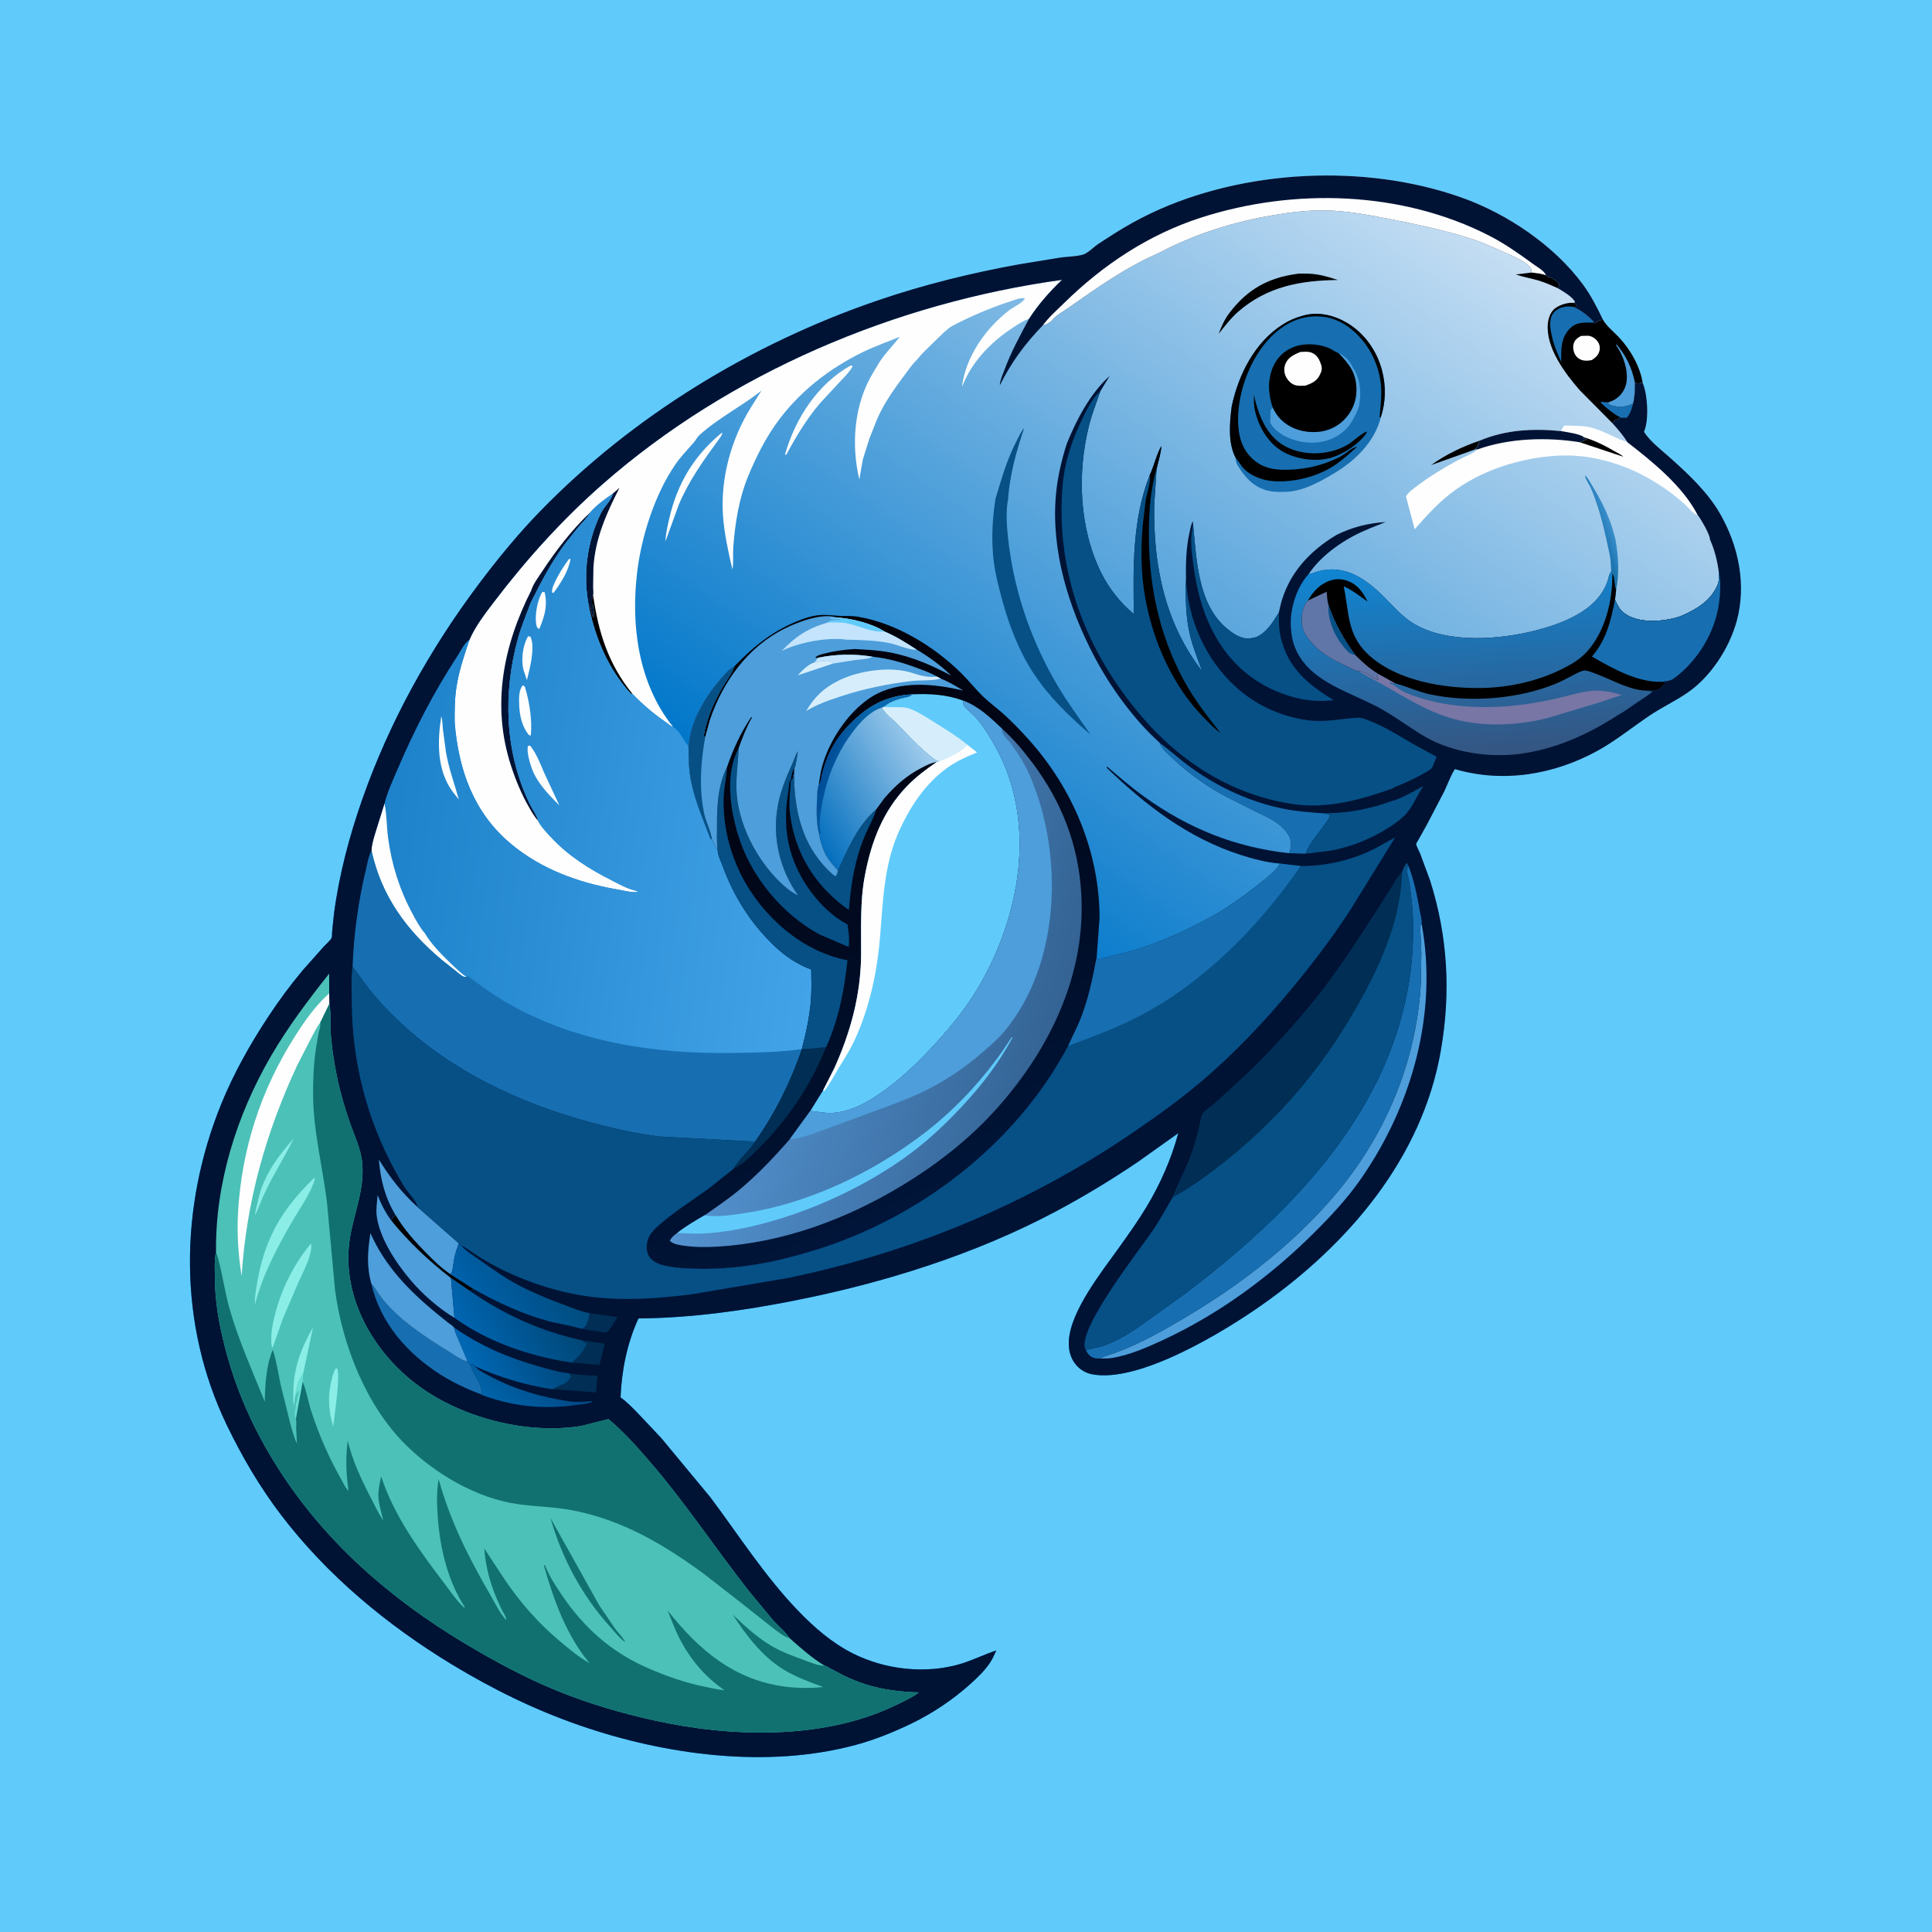 <svg version="1.1" xmlns="http://www.w3.org/2000/svg" style="display: block;" viewBox="0 0 2048 2048" width="1024" height="1024">
<defs>
	<linearGradient id="Gradient1" gradientUnits="userSpaceOnUse" x1="988.643" y1="966.281" x2="1507.55" y2="204.739">
		<stop class="stop0" offset="0" stop-opacity="1" stop-color="rgb(1,119,202)"/>
		<stop class="stop1" offset="1" stop-opacity="1" stop-color="rgb(197,222,243)"/>
	</linearGradient>
	<linearGradient id="Gradient2" gradientUnits="userSpaceOnUse" x1="1697.32" y1="571.898" x2="1709.96" y2="567.269">
		<stop class="stop0" offset="0" stop-opacity="1" stop-color="rgb(25,114,171)"/>
		<stop class="stop1" offset="1" stop-opacity="1" stop-color="rgb(54,139,200)"/>
	</linearGradient>
	<linearGradient id="Gradient3" gradientUnits="userSpaceOnUse" x1="415.316" y1="785.611" x2="886.545" y2="845.538">
		<stop class="stop0" offset="0" stop-opacity="1" stop-color="rgb(29,130,202)"/>
		<stop class="stop1" offset="1" stop-opacity="1" stop-color="rgb(67,163,232)"/>
	</linearGradient>
	<linearGradient id="Gradient4" gradientUnits="userSpaceOnUse" x1="754.59" y1="718.022" x2="988.426" y2="1272.39">
		<stop class="stop0" offset="0" stop-opacity="1" stop-color="rgb(1,0,8)"/>
		<stop class="stop1" offset="1" stop-opacity="1" stop-color="rgb(0,21,57)"/>
	</linearGradient>
	<linearGradient id="Gradient5" gradientUnits="userSpaceOnUse" x1="853.177" y1="869.294" x2="984.648" y2="790.412">
		<stop class="stop0" offset="0" stop-opacity="1" stop-color="rgb(4,111,190)"/>
		<stop class="stop1" offset="1" stop-opacity="1" stop-color="rgb(163,206,238)"/>
	</linearGradient>
	<linearGradient id="Gradient6" gradientUnits="userSpaceOnUse" x1="880.558" y1="793.774" x2="910.864" y2="802.854">
		<stop class="stop0" offset="0" stop-opacity="1" stop-color="rgb(0,77,151)"/>
		<stop class="stop1" offset="1" stop-opacity="1" stop-color="rgb(8,104,173)"/>
	</linearGradient>
	<linearGradient id="Gradient7" gradientUnits="userSpaceOnUse" x1="1114.29" y1="1110.87" x2="791.439" y2="1024.74">
		<stop class="stop0" offset="0" stop-opacity="1" stop-color="rgb(52,99,148)"/>
		<stop class="stop1" offset="1" stop-opacity="1" stop-color="rgb(84,147,208)"/>
	</linearGradient>
	<linearGradient id="Gradient8" gradientUnits="userSpaceOnUse" x1="572.293" y1="1452.59" x2="535.549" y2="1496.06">
		<stop class="stop0" offset="0" stop-opacity="1" stop-color="rgb(0,75,135)"/>
		<stop class="stop1" offset="1" stop-opacity="1" stop-color="rgb(0,99,169)"/>
	</linearGradient>
	<linearGradient id="Gradient9" gradientUnits="userSpaceOnUse" x1="583.165" y1="1416.25" x2="504.525" y2="1457.39">
		<stop class="stop0" offset="0" stop-opacity="1" stop-color="rgb(0,72,125)"/>
		<stop class="stop1" offset="1" stop-opacity="1" stop-color="rgb(0,104,181)"/>
	</linearGradient>
	<linearGradient id="Gradient10" gradientUnits="userSpaceOnUse" x1="585.851" y1="1340.43" x2="511.412" y2="1393.04">
		<stop class="stop0" offset="0" stop-opacity="1" stop-color="rgb(0,76,126)"/>
		<stop class="stop1" offset="1" stop-opacity="1" stop-color="rgb(0,97,171)"/>
	</linearGradient>
	<linearGradient id="Gradient11" gradientUnits="userSpaceOnUse" x1="594.233" y1="1372.57" x2="499.397" y2="1424.78">
		<stop class="stop0" offset="0" stop-opacity="1" stop-color="rgb(0,70,117)"/>
		<stop class="stop1" offset="1" stop-opacity="1" stop-color="rgb(0,101,177)"/>
	</linearGradient>
	<linearGradient id="Gradient12" gradientUnits="userSpaceOnUse" x1="1566.42" y1="801.692" x2="1552.24" y2="593.257">
		<stop class="stop0" offset="0" stop-opacity="1" stop-color="rgb(53,85,129)"/>
		<stop class="stop1" offset="1" stop-opacity="1" stop-color="rgb(16,134,211)"/>
	</linearGradient>
</defs>
<path transform="translate(0,0)" fill="rgb(96,203,251)" d="M -0 -0 L 2048 0 L 2048 2048 L -0 2048 L -0 -0 z"/>
<path transform="translate(0,0)" fill="url(#Gradient1)" d="M 1741.34 405.897 C 1746.61 418.309 1748.02 444.068 1743.15 456.647 L 1742.69 457.779 C 1749.36 468.092 1760.83 476.716 1769.99 484.88 C 1789.36 502.13 1809.96 521.419 1823.03 543.984 C 1842.91 578.285 1851.62 619.781 1840.96 658.5 C 1833 687.39 1813.28 717.679 1788.39 734.613 C 1775.49 743.389 1761.16 750.089 1748.14 758.884 C 1730.05 771.099 1712.67 785.284 1693.55 795.802 C 1647.22 821.281 1593.31 830.288 1542.19 815.278 C 1537.61 822.636 1534.55 831.357 1530.81 839.211 L 1512.57 874.125 L 1503.44 890.464 C 1503.08 891.109 1501.21 893.967 1501.19 894.505 C 1501.09 896.249 1504.6 902.827 1505.39 904.757 L 1515.96 933.319 C 1534.81 993.014 1538.02 1052.15 1527.32 1113.76 C 1507.54 1227.6 1429.24 1319.02 1337.1 1383.72 C 1297.05 1411.84 1206.97 1466.79 1157.11 1456.69 C 1149.02 1455.05 1141.93 1449.79 1137.73 1442.74 C 1133.84 1436.22 1132.67 1428.99 1133.03 1421.49 C 1134.55 1390.2 1167.24 1348.98 1185.16 1323.95 C 1195.61 1309.35 1206.1 1294.71 1215.37 1279.32 C 1229.84 1255.31 1241.8 1228.31 1249.01 1201.2 L 1206.33 1231.56 C 1178.3 1250.56 1148.84 1268.41 1118.94 1284.31 C 1033.43 1329.77 937.424 1359.79 842.733 1378.55 C 787.703 1389.45 732.955 1397.07 676.784 1397.63 C 664.719 1423.87 658.984 1452.61 657.799 1481.35 C 664.374 1485.81 670.407 1492.3 675.997 1497.95 L 700.93 1524.36 L 752.9 1587.05 C 783.159 1627.49 810.875 1670.95 846.014 1707.41 C 863.119 1725.16 881.885 1741.55 904.039 1752.69 C 938.302 1769.92 980.912 1774.79 1017.75 1763.94 C 1030.89 1760.07 1043.06 1753.82 1056.06 1749.58 C 1054.17 1753.55 1052.5 1757.84 1050.11 1761.54 C 1044.26 1770.63 1036.04 1778.43 1028.05 1785.6 C 1009.9 1801.86 988.766 1816.01 966.841 1826.68 C 947.916 1835.89 928.062 1843.97 907.742 1849.5 C 813.796 1875.08 705.799 1860.5 615 1829.16 C 566.901 1812.55 522.476 1790.73 479.021 1764.38 C 410.428 1722.79 346.643 1669.89 297.875 1605.82 C 275.383 1576.27 256.767 1544.47 240.619 1511.08 C 188.655 1403.62 190.023 1279.92 234.527 1170.28 C 247.778 1137.64 265.446 1106.3 284.882 1076.96 C 295.99 1060.19 307.893 1044.01 320.835 1028.61 L 343.579 1003.03 C 345.66 1000.72 350.226 996.85 351.461 994.32 C 352.1 993.011 351.943 988.971 352.085 987.396 L 353.989 969 C 359.396 927.562 370.283 886.41 384.128 847 C 412.886 765.136 455.589 688.252 507.644 618.968 C 527.934 591.961 549.247 565.956 572.824 541.716 C 670.993 440.788 796.731 364.305 929.696 318.717 C 979.202 301.744 1029.33 289.388 1080.79 280.094 L 1124.39 272.962 C 1131.68 271.969 1141.41 271.94 1148.34 269.785 C 1153.02 268.327 1159.29 262.014 1163.5 259.042 L 1181.21 247.581 C 1193.7 239.701 1206.63 232.464 1219.97 226.117 C 1318.13 179.422 1447.15 173.049 1549.53 209.479 C 1597.74 226.633 1647.57 260.156 1678.07 301.664 C 1686.47 313.098 1693.2 326.259 1699.3 339.036 C 1703.38 345.951 1709.68 350.808 1715.19 356.5 C 1727.63 369.333 1738.56 388.072 1741.34 405.897 z"/>
<path transform="translate(0,0)" fill="rgb(0,0,0)" d="M 1564 476.3 L 1517.02 493.006 C 1532.5 481.856 1550.12 473.427 1568.12 467.258 C 1567.9 470.577 1566.97 471.978 1565.18 474.597 L 1564.45 475.668 L 1564 476.3 z"/>
<path transform="translate(0,0)" fill="rgb(0,0,0)" d="M 1623.65 288.907 C 1628.77 289.343 1633.76 289.959 1638.66 291.626 L 1639.7 292.491 C 1641.19 293.629 1641.45 293.372 1643.01 293.949 L 1645.5 295.247 L 1646.82 295.927 C 1649.55 297.417 1651.25 298.905 1652.95 301.5 L 1651.68 305.694 C 1644.88 302.624 1637.98 299.465 1630.8 297.346 C 1622.84 294.995 1614.67 293.64 1606.79 290.968 L 1623.65 288.907 z"/>
<path transform="translate(0,0)" fill="rgb(254,254,254)" d="M 765.454 458.5 C 766.18 460.736 762.786 464.598 761.402 466.5 C 745.376 488.522 729.987 510.015 719.394 535.347 L 706.033 572.196 L 705.51 573.5 L 705.424 572.719 C 705.853 564.914 707.906 556.457 709.661 548.829 C 718.095 512.186 736.176 482.379 765.454 458.5 z"/>
<path transform="translate(0,0)" fill="url(#Gradient2)" d="M 1692.08 532.481 C 1690.28 526.883 1688.29 521.385 1685.72 516.091 C 1683.98 512.528 1680.57 507.918 1680.12 504.051 C 1682.61 505.372 1685.71 511.346 1687.29 513.914 C 1696.28 528.517 1704.37 544.192 1709.37 560.637 L 1712.5 572.02 C 1715.5 589.334 1716.81 607.93 1713.15 625.241 C 1711.08 620.593 1711.79 610.832 1709.09 608.002 L 1707.97 605.671 C 1707.63 599.699 1707.56 593.526 1706.29 587.668 C 1702.22 568.87 1698.53 550.669 1692.08 532.481 z"/>
<path transform="translate(0,0)" fill="rgb(254,254,254)" d="M 901.649 387.5 L 903.097 387.464 L 903.739 388.5 C 900.364 394.595 895.415 399.301 890.676 404.327 L 869.764 426.854 C 855.316 443.582 843.968 462.619 833.5 482.016 L 832.907 482.248 L 832.239 481.5 C 843.024 443.68 866.533 407.172 901.649 387.5 z"/>
<path transform="translate(0,0)" fill="rgb(0,0,0)" d="M 1374.51 290.364 C 1376.86 289.731 1380.65 290.074 1383.13 290.039 C 1395.78 289.86 1406.29 292.891 1418.18 296.796 C 1378.49 297.315 1343.62 303.561 1312.72 330.219 C 1304.78 337.236 1298.32 345.605 1291.81 353.921 C 1294.81 345.869 1298.15 338.409 1303.39 331.534 C 1322.21 306.837 1344.11 294.542 1374.51 290.364 z"/>
<path transform="translate(0,0)" fill="rgb(6,80,134)" d="M 1055.25 528.787 C 1061.54 508.242 1066.76 488.846 1076.58 469.497 C 1079.3 464.147 1081.89 458.182 1085.73 453.575 C 1077.54 477.801 1070.26 503.601 1068.62 529.206 L 1068.32 530.811 C 1065.71 545.633 1067.79 564.663 1069.7 579.5 C 1076.4 631.317 1094.9 683.006 1121.73 727.917 C 1132.17 745.391 1144.47 762.031 1156.08 778.76 C 1133.45 759.453 1112.26 739.011 1095.77 714.044 C 1080.47 690.892 1069.94 663.594 1062.62 636.945 C 1058.2 620.854 1053.99 604.402 1052.63 587.721 C 1051.02 567.891 1052.16 548.423 1055.25 528.787 z"/>
<path transform="translate(0,0)" fill="rgb(0,0,0)" d="M 1709.24 448.595 L 1674.61 413.693 C 1658.85 395.586 1638.33 368.391 1640.79 342.897 C 1641.33 337.251 1643.63 330.64 1648.23 327.038 C 1653.42 322.976 1662.33 320.247 1668.84 321.139 L 1671.48 323.5 L 1670.99 324.995 L 1668.37 325.329 L 1671.01 326.747 L 1672.17 327.358 C 1678.85 330.922 1683.98 335.402 1689.22 340.779 L 1688.99 342.084 L 1690.99 342.671 C 1693.94 340.058 1695.43 339.357 1699.3 339.036 C 1703.38 345.951 1709.68 350.808 1715.19 356.5 C 1727.63 369.333 1738.56 388.072 1741.34 405.897 C 1740.37 406.254 1740.9 406.186 1739.76 406 L 1739.49 405 L 1738.5 406.49 L 1733.14 405.976 C 1733.14 413.518 1732.97 420.394 1731.19 427.747 C 1729.73 433.499 1728.27 438.19 1724.5 442.845 C 1722.29 442.902 1720.22 443.048 1718.04 442.649 L 1716.74 443.348 C 1715.59 443.948 1714.38 444.419 1713.2 444.944 C 1711.13 445.864 1710.5 446.799 1709.24 448.595 z"/>
<path transform="translate(0,0)" fill="rgb(23,111,177)" d="M 1718.04 442.649 C 1709.89 438.539 1703.64 433.159 1696.95 427.048 L 1697 426.06 L 1704.78 426.471 L 1705.5 428.67 C 1715.37 432.192 1721.69 432.092 1731.19 427.747 C 1729.73 433.499 1728.27 438.19 1724.5 442.845 C 1722.29 442.902 1720.22 443.048 1718.04 442.649 z"/>
<path transform="translate(0,0)" fill="rgb(77,158,219)" d="M 1704.78 426.471 C 1707.49 425.7 1710.12 424.592 1712.5 423.074 C 1718.64 419.155 1723 412.424 1724.12 405.216 C 1726.1 392.508 1720.91 377.25 1713.82 366.975 L 1713.14 366 L 1713.5 364.866 C 1723.85 377.161 1730.07 390.294 1733.14 405.976 C 1733.14 413.518 1732.97 420.394 1731.19 427.747 C 1721.69 432.092 1715.37 432.192 1705.5 428.67 L 1704.78 426.471 z"/>
<path transform="translate(0,0)" fill="rgb(254,254,254)" d="M 1675.92 356.101 L 1683 355.878 C 1686.96 356.082 1690.59 358.305 1693.05 361.33 C 1695.29 364.068 1696.29 367.552 1695.66 371.048 C 1694.7 376.35 1691.66 378.74 1687.44 381.692 C 1684.31 382.314 1680.97 382.686 1677.82 381.93 C 1674.51 381.134 1671.44 378.951 1669.75 375.974 C 1667.94 372.801 1666.99 367.923 1668.14 364.363 C 1669.6 359.829 1672 358.39 1675.92 356.101 z"/>
<path transform="translate(0,0)" fill="rgb(23,111,177)" d="M 1688.99 342.084 L 1684.77 341.969 C 1676.91 341.837 1669.9 342.216 1664 348.34 C 1654.25 358.471 1654.81 370.662 1655.01 383.626 C 1651.07 375.241 1647.4 366.513 1645.32 357.454 C 1643.56 349.808 1641.43 339.398 1646.21 332.5 C 1649.33 327.998 1654.58 325.693 1659.9 324.998 C 1662.69 324.633 1665.58 325.016 1668.37 325.329 L 1671.01 326.747 L 1672.17 327.358 C 1678.85 330.922 1683.98 335.402 1689.22 340.779 L 1688.99 342.084 z"/>
<path transform="translate(0,0)" fill="rgb(254,254,254)" d="M 1654.82 456.995 C 1655.85 454.511 1656.42 452.866 1658.5 451.056 C 1666.74 451.406 1676 451.011 1684.04 452.63 C 1698.31 455.504 1711.29 464.263 1725.04 468.714 C 1751.71 489.325 1783.86 515.329 1799.54 545.788 C 1795.18 545.351 1789.73 537.967 1786.31 534.885 C 1749.21 501.462 1700.32 480.091 1649.98 483.092 C 1610.68 485.434 1568.34 499.03 1537.13 523.564 C 1523.16 534.543 1511.32 547.724 1499.61 560.995 L 1490.37 526.179 C 1492.79 521.863 1498.55 517.839 1502.52 514.834 C 1515.76 504.809 1530.55 495.888 1545.17 487.966 C 1551.91 484.31 1559.75 481.703 1565.75 476.996 L 1566.64 476.274 L 1564 476.3 L 1564.45 475.668 L 1565.18 474.597 C 1566.97 471.978 1567.9 470.577 1568.12 467.258 C 1595.82 455.5 1625.37 453.985 1654.82 456.995 z"/>
<path transform="translate(0,0)" fill="rgb(0,0,0)" d="M 1679.25 463.652 C 1690.47 466.867 1701.49 472.487 1711.54 478.358 C 1714.29 479.967 1718.59 481.891 1720.76 484.186 L 1674.57 468.787 L 1678.81 467.31 C 1680.03 466.983 1681.1 466.921 1682.02 465.98 L 1678.74 464.79 L 1679.25 463.652 z"/>
<path transform="translate(0,0)" fill="rgb(0,19,53)" d="M 1568.12 467.258 C 1595.82 455.5 1625.37 453.985 1654.82 456.995 C 1660.2 457.921 1675.71 460.015 1679.25 463.652 L 1678.74 464.79 L 1682.02 465.98 C 1681.1 466.921 1680.03 466.983 1678.81 467.31 L 1674.57 468.787 C 1639.89 463.203 1599.96 464.396 1566.64 476.274 L 1564 476.3 L 1564.45 475.668 L 1565.18 474.597 C 1566.97 471.978 1567.9 470.577 1568.12 467.258 z"/>
<path transform="translate(0,0)" fill="rgb(23,111,177)" d="M 1305.6 431.05 C 1312.69 397.365 1329.85 362.947 1359.76 343.949 C 1366.04 339.958 1372.83 336.92 1380 334.942 L 1381.85 334.415 C 1397.56 330.058 1414.08 334.139 1427.81 342.183 C 1446.26 352.987 1459.59 371.942 1464.97 392.5 C 1469.33 409.153 1469.07 426.292 1463.61 442.66 C 1457.33 467.948 1437.09 487.847 1415.54 500.933 C 1400.41 510.123 1381.82 520.639 1363.69 521.347 C 1357.74 521.575 1350.72 521.7 1344.89 520.34 C 1329.23 516.689 1320.51 506.918 1312.29 494 C 1310.29 490.863 1310.03 488.527 1309.63 484.916 C 1301.49 469.147 1303.52 448.069 1305.6 431.05 z"/>
<path transform="translate(0,0)" fill="rgb(0,0,0)" d="M 1329.2 418.5 C 1332.9 436.367 1340.35 456.635 1355.17 468.325 C 1375.32 484.218 1407.55 483.97 1428.95 471.19 C 1433.71 468.348 1444.58 458.081 1449.18 457.5 L 1447.62 460.527 C 1439.33 471.283 1424.31 481.319 1411.16 485.184 C 1394.96 489.948 1373.81 486.883 1359.28 478.423 C 1345.21 470.229 1335.27 454.13 1331.17 438.608 L 1330.76 437 C 1329 430.519 1328.97 425.162 1329.2 418.5 z"/>
<path transform="translate(0,0)" fill="rgb(77,158,219)" d="M 1418.88 374.321 C 1424.38 375.949 1430.37 382.56 1433.11 387.514 L 1434.36 390 L 1435.66 392.126 C 1442.14 402.926 1443.48 419.4 1440.24 431.439 C 1439.21 435.245 1437.27 438.834 1435.5 442.331 L 1434.72 443.899 C 1429.2 454.705 1419.07 462.993 1407.56 466.663 C 1392.59 471.44 1375.25 469.337 1361.46 461.972 C 1356.1 459.11 1348.99 453.724 1346.48 447.907 L 1346.93 434.5 L 1349.24 432.14 C 1351.37 436.396 1353.5 440.15 1356.81 443.618 C 1365.95 453.192 1378.32 457.762 1391.42 458.012 C 1403.94 458.252 1415.5 454.146 1424.49 445.29 C 1433.26 436.662 1437.96 425.368 1437.88 413 C 1437.76 395.664 1430.56 386.169 1418.88 374.321 z"/>
<path transform="translate(0,0)" fill="rgb(0,0,0)" d="M 1305.6 431.05 C 1312.69 397.365 1329.85 362.947 1359.76 343.949 C 1366.04 339.958 1372.83 336.92 1380 334.942 L 1381.85 334.415 C 1397.56 330.058 1414.08 334.139 1427.81 342.183 C 1446.26 352.987 1459.59 371.942 1464.97 392.5 C 1469.33 409.153 1469.07 426.292 1463.61 442.66 L 1462.4 442 C 1463.14 432.573 1464.54 423.072 1464.22 413.607 C 1463.54 394.016 1456.08 374.412 1443.29 359.52 C 1432.2 346.613 1417.41 336.778 1400.17 335.543 C 1381.46 334.202 1365.94 340.63 1351.99 352.729 C 1328.9 372.756 1314.63 407.396 1312.64 437.559 C 1311.59 453.439 1313.53 470.899 1324.64 483.235 C 1333.67 493.267 1344.64 497.466 1358 497.905 C 1379.52 498.611 1401.24 494.107 1420.4 484.268 C 1425.65 481.57 1433.2 474.071 1438.54 473.695 C 1430.54 480.862 1422.55 488.239 1413.48 494.055 C 1395.66 505.482 1372.15 511.264 1351.11 510.171 C 1339.11 509.547 1325.65 504.78 1317.5 495.72 L 1309.63 484.916 C 1301.49 469.147 1303.52 448.069 1305.6 431.05 z"/>
<path transform="translate(0,0)" fill="rgb(0,0,0)" d="M 1349.24 432.14 C 1344.27 418.441 1343.48 402.667 1349.4 389.072 C 1353.87 378.807 1361.18 371.795 1371.61 367.759 C 1382.63 363.497 1396.91 364.333 1407.79 368.583 C 1411.41 369.996 1414.44 372.426 1417.97 373.963 L 1418.88 374.321 C 1430.56 386.169 1437.76 395.664 1437.88 413 C 1437.96 425.368 1433.26 436.662 1424.49 445.29 C 1415.5 454.146 1403.94 458.252 1391.42 458.012 C 1378.32 457.762 1365.95 453.192 1356.81 443.618 C 1353.5 440.15 1351.37 436.396 1349.24 432.14 z"/>
<path transform="translate(0,0)" fill="rgb(254,254,254)" d="M 1378.37 373.108 C 1382.42 372.938 1387.25 372.316 1391 374.107 C 1395.97 376.484 1398.11 380.178 1399.95 385.164 C 1401.97 390.642 1401.33 393.146 1398.5 398.482 C 1395.4 404.316 1389.55 406.801 1383.65 408.841 C 1380.4 408.913 1376.61 409.23 1373.46 408.422 C 1368.86 407.247 1364.94 403.182 1362.99 399 C 1361.02 394.803 1360.88 390.04 1362.59 385.732 C 1365.36 378.759 1371.91 375.737 1378.37 373.108 z"/>
<path transform="translate(0,0)" fill="rgb(254,254,254)" d="M 497.784 677.865 C 503.824 663.799 514.658 649.824 523.963 637.603 C 558.08 592.797 596.381 550.405 638.732 513.247 C 773.224 395.247 949.159 320.956 1125.75 296.667 C 1112.65 309.13 1100.64 322.801 1090.79 337.997 L 1089.92 338.273 C 1084.34 340.208 1079.35 343.711 1074.4 346.886 C 1053.32 360.398 1033.54 379.811 1022.93 402.757 L 1019.66 410.132 C 1023.72 378.276 1044.4 348.517 1069.45 329.143 C 1074.62 325.146 1083.12 321.696 1086.59 316.367 C 1082.22 314.963 1074.68 318.25 1070.32 319.675 C 1049.23 326.581 1028.98 335.208 1009.33 345.591 C 1006.56 347.056 1004.39 349.058 1002.03 351.089 L 1000.5 352.366 L 983.153 369.279 C 979.89 372.454 976.843 375.45 974.005 379.005 C 971.477 382.172 968.464 384.692 966.005 388.005 C 951.125 408.051 935.853 427.211 927.095 451.005 L 921.549 465 L 914.693 486.901 L 913.274 494.667 L 910.968 508.377 C 902.03 471.097 905.337 428.443 925.5 395.125 L 929.873 387.883 C 936.203 376.4 945.956 367.323 953.794 357.014 C 940.727 362.388 927.58 366.935 914.833 373.136 C 878.62 390.752 846.163 416.146 822.711 449.132 C 810.737 465.975 801.326 484.982 793.38 504.037 C 783.335 528.123 779.201 554.524 777.288 580.39 C 776.741 587.791 777.799 596.38 776.391 603.55 C 772.037 585.174 767.674 565.224 766.386 546.36 C 763.684 506.767 775.114 465.638 795.931 432.004 L 807.22 414.086 C 786.212 430.676 761.527 443.09 741.5 461.122 C 738.983 463.388 737.845 466.236 735.717 468.714 C 728.867 476.691 722.003 483.511 715.962 492.286 C 694.183 523.919 680.255 567.739 675.544 605.5 C 668.523 661.775 676.369 723.641 712.595 769.386 L 713.488 770.423 C 711.075 770.049 708.561 767.441 706.5 766.029 C 692.952 756.745 681.953 747.447 670.542 735.653 L 668.66 735.309 C 645.108 709.367 631.532 677.766 624.422 643.741 C 617.612 610.033 621.954 574.74 636.949 544 C 640.176 537.386 646.768 531.556 649.108 524.995 L 649.702 523.18 C 641.657 528.736 631.844 535.837 625.528 543.26 C 622.469 549.101 617.309 553.94 612.973 558.889 L 598.443 577.172 C 584.314 596.349 573.152 617.729 562.568 638.97 C 557.963 651.637 552.574 663.965 549.005 677 C 533.154 734.901 534.985 797.002 561.316 851.759 C 564.175 857.704 568.767 863.658 570.487 870.007 C 570.343 870.666 571.033 871.244 571.361 871.833 C 574.362 877.222 579.401 882.418 583.573 886.937 C 602.378 907.307 624.737 921.248 649.269 933.641 C 656.59 937.339 664.479 941.787 672.471 943.759 C 674.101 944.161 675.102 944.438 676.5 945.464 L 675.5 945.696 C 668.908 946.185 659.595 943.783 652.963 942.617 C 612.41 935.492 573.068 920.964 541.233 894.215 C 501.846 861.12 486.09 815.953 481.97 766.065 C 481.811 753.239 481.937 740.56 483.926 727.844 C 486.605 710.725 492.192 694.207 497.784 677.865 z"/>
<path transform="translate(0,0)" fill="rgb(0,0,0)" d="M 628.695 630.633 C 634.241 670.265 644.981 704.229 670.542 735.653 L 668.66 735.309 C 645.108 709.367 631.532 677.766 624.422 643.741 L 625.157 642.686 L 625.752 641.343 L 625.842 642.758 C 626.056 645.111 627.605 653.619 629 654.755 C 629.582 652.396 629.95 650.439 629.5 648 C 629.176 646.246 628.714 644.897 628.586 643.062 L 628.51 641.5 L 627.51 640 C 627.394 637.375 627.336 635.052 628.103 632.504 L 628.695 630.633 z"/>
<path transform="translate(0,0)" fill="rgb(0,19,53)" d="M 649.702 523.18 L 656.674 517.1 C 642.898 544.088 630.897 570.85 629.051 601.594 L 628.707 622.516 C 628.73 624.52 629.33 628.899 628.695 630.633 L 628.103 632.504 C 627.336 635.052 627.394 637.375 627.51 640 L 628.51 641.5 L 628.586 643.062 C 628.714 644.897 629.176 646.246 629.5 648 C 629.95 650.439 629.582 652.396 629 654.755 C 627.605 653.619 626.056 645.111 625.842 642.758 L 625.752 641.343 L 625.157 642.686 L 624.422 643.741 C 617.612 610.033 621.954 574.74 636.949 544 C 640.176 537.386 646.768 531.556 649.108 524.995 L 649.702 523.18 z"/>
<path transform="translate(0,0)" fill="rgb(0,19,53)" d="M 625.528 543.26 C 622.469 549.101 617.309 553.94 612.973 558.889 L 598.443 577.172 C 584.314 596.349 573.152 617.729 562.568 638.97 C 557.963 651.637 552.574 663.965 549.005 677 C 533.154 734.901 534.985 797.002 561.316 851.759 C 564.175 857.704 568.767 863.658 570.487 870.007 C 566.55 866.021 563.448 860.32 560.658 855.477 C 552.758 841.762 546.736 827.14 541.817 812.105 C 520.816 747.912 533.311 684.672 563.211 625.706 L 563.195 625.601 C 565.508 618.551 570.703 611.837 574.771 605.639 C 589.575 583.085 605.981 561.92 625.528 543.26 z"/>
<path transform="translate(0,0)" fill="url(#Gradient3)" d="M 625.528 543.26 C 631.844 535.837 641.657 528.736 649.702 523.18 L 649.108 524.995 C 646.768 531.556 640.176 537.386 636.949 544 C 621.954 574.74 617.612 610.033 624.422 643.741 C 631.532 677.766 645.108 709.367 668.66 735.309 L 670.542 735.653 C 681.953 747.447 692.952 756.745 706.5 766.029 C 708.561 767.441 711.075 770.049 713.488 770.423 C 720.557 775.02 724.529 784.674 729.857 791.094 C 729.766 804.69 730.382 818.502 733.374 831.813 C 737.729 851.187 746.209 871.01 753.344 889.57 L 754.695 889.711 C 756.632 893.427 758.394 897.235 760.746 900.711 C 760.864 906.516 764.072 912.572 766.06 917.981 C 778.097 950.738 795.927 978.931 821.25 1003.02 C 832.52 1013.75 845.334 1022.35 859.961 1027.7 C 860.042 1038.52 860.5 1049.6 859.631 1060.38 C 858.207 1078.04 854.441 1094.97 850.029 1112.07 C 838.21 1146.67 821.519 1180.24 800.406 1210.13 L 698.312 1204.67 C 672.29 1201.36 647.536 1195.62 622.277 1188.69 C 549.937 1168.83 478.779 1135.2 423.799 1083.36 C 412.721 1072.91 402.068 1061.92 392.5 1050.07 L 375 1026.37 L 373.769 1024.82 C 374.978 990.662 379.846 955.518 387.787 922.29 C 389.374 915.652 390.504 907.716 393.854 901.769 C 393.884 895.313 396.156 888.659 397.948 882.5 L 407.558 851.759 C 410.838 838.854 416.976 825.85 422.213 813.629 C 439.742 772.728 460.082 733.368 484.433 696.082 C 488.366 690.06 491.88 682.008 497.784 677.865 C 492.192 694.207 486.605 710.725 483.926 727.844 C 481.937 740.56 481.811 753.239 481.97 766.065 C 486.09 815.953 501.846 861.12 541.233 894.215 C 573.068 920.964 612.41 935.492 652.963 942.617 C 659.595 943.783 668.908 946.185 675.5 945.696 L 676.5 945.464 C 675.102 944.438 674.101 944.161 672.471 943.759 C 664.479 941.787 656.59 937.339 649.269 933.641 C 624.737 921.248 602.378 907.307 583.573 886.937 C 579.401 882.418 574.362 877.222 571.361 871.833 C 571.033 871.244 570.343 870.666 570.487 870.007 C 568.767 863.658 564.175 857.704 561.316 851.759 C 534.985 797.002 533.154 734.901 549.005 677 C 552.574 663.965 557.963 651.637 562.568 638.97 C 573.152 617.729 584.314 596.349 598.443 577.172 L 612.973 558.889 C 617.309 553.94 622.469 549.101 625.528 543.26 z"/>
<path transform="translate(0,0)" fill="rgb(254,254,254)" d="M 603.158 592.5 L 604.786 592.688 C 602.477 605.811 594.465 617.921 586.796 628.5 L 585.527 628.32 L 585.261 627.441 C 584.836 624.711 586.394 621.336 587.453 618.89 C 591.59 609.333 597.085 600.911 603.158 592.5 z"/>
<path transform="translate(0,0)" fill="rgb(254,254,254)" d="M 574.961 627.5 L 577.354 627.765 C 580.646 642.632 577.334 652.762 571.807 666.5 L 570.967 666.484 C 568.988 665.144 569.033 664.414 568.551 662.102 C 566.585 652.658 569.68 635.575 574.961 627.5 z"/>
<path transform="translate(0,0)" fill="rgb(254,254,254)" d="M 559.766 674.5 C 560.597 674.534 561.438 674.714 562.26 674.841 C 567.735 686.028 561.432 709.29 558.568 720.955 L 554.865 709.938 C 552.257 699.281 554.114 684.111 559.766 674.5 z"/>
<path transform="translate(0,0)" fill="rgb(254,254,254)" d="M 554.225 726.5 C 555.011 726.739 555.635 727.349 556.3 727.833 C 561.158 742.971 564.36 763.881 562.668 779.757 L 560.5 779.057 C 553.102 769.702 550.755 758.285 550.34 746.65 C 550.115 740.366 549.874 731.188 554.225 726.5 z"/>
<path transform="translate(0,0)" fill="rgb(254,254,254)" d="M 559.788 790.5 L 562.09 790.564 C 568.82 799.008 572.717 809.663 576.984 819.5 L 592.909 853.648 C 582.922 843.756 572.472 833.009 566.135 820.285 C 563.105 814.201 557.583 797.212 559.788 790.5 z"/>
<path transform="translate(0,0)" fill="rgb(254,254,254)" d="M 467.802 759.055 C 469.116 763.682 469.048 768.699 469.552 773.475 L 472.83 797.85 C 475.792 814.681 481.804 831.161 486.429 847.587 L 479.828 839.25 C 462.864 815.978 463.612 786.155 467.802 759.055 z"/>
<path transform="translate(0,0)" fill="rgb(254,254,254)" d="M 407.558 851.759 L 407.776 852.776 C 410.075 864.182 409.834 876.377 411.364 888 C 415.113 916.486 423.652 943.416 437.327 968.715 C 440.986 975.484 445.152 983.5 450.309 989.229 C 456.971 1000.5 467.344 1011.16 476.727 1020.21 C 482.051 1025.35 488.369 1031.6 494.533 1035.7 C 493.23 1035.65 492.249 1035.62 491 1035.06 C 488.353 1033.86 485.325 1030.92 482.995 1029.12 L 468.624 1017.8 C 431.077 986.327 404.42 950.166 393.854 901.769 C 393.884 895.313 396.156 888.659 397.948 882.5 L 407.558 851.759 z"/>
<path transform="translate(0,0)" fill="rgb(23,111,177)" d="M 373.769 1024.82 C 374.978 990.662 379.846 955.518 387.787 922.29 C 389.374 915.652 390.504 907.716 393.854 901.769 C 404.42 950.166 431.077 986.327 468.624 1017.8 L 482.995 1029.12 C 485.325 1030.92 488.353 1033.86 491 1035.06 C 492.249 1035.62 493.23 1035.65 494.533 1035.7 L 495.734 1034.47 C 509.862 1044.94 523.596 1055.12 538.919 1063.84 C 610.555 1104.59 693.219 1117.27 774.587 1116.18 C 799.287 1115.85 825.596 1115.56 850.029 1112.07 C 838.21 1146.67 821.519 1180.24 800.406 1210.13 L 698.312 1204.67 C 672.29 1201.36 647.536 1195.62 622.277 1188.69 C 549.937 1168.83 478.779 1135.2 423.799 1083.36 C 412.721 1072.91 402.068 1061.92 392.5 1050.07 L 375 1026.37 L 373.769 1024.82 z"/>
<path transform="translate(0,0)" fill="url(#Gradient4)" d="M 778.73 706.04 C 798.208 685.992 816.762 670.571 842.8 659.425 C 852.069 655.458 862.307 651.936 872.46 651.834 C 879.22 651.767 885.79 652.736 892.5 652.952 C 897.852 653.125 903.164 652.723 908.486 653.582 C 949.562 660.212 990.194 685.078 1019.35 713.984 C 1027.29 721.86 1034.2 730.755 1042.25 738.464 C 1048.95 744.877 1056.38 750.3 1063.28 756.443 C 1072.95 765.037 1081.99 774.519 1090.62 784.144 C 1137.17 836.056 1165.51 903.123 1165.58 973.148 L 1162.48 1015.31 C 1158.31 1037.4 1153.92 1058.75 1145.63 1079.76 C 1141.74 1089.62 1136.63 1098.97 1132.4 1108.69 C 1077.31 1212.64 975.092 1291.17 863.183 1325.54 C 824.467 1337.43 786.553 1345.22 745.922 1345.08 C 733.15 1345.04 720.062 1344.77 707.5 1342.29 L 705.868 1341.98 C 699.464 1340.7 691.404 1337.75 687.89 1331.79 C 684.69 1326.36 684.933 1319.13 686.91 1313.38 C 689.499 1305.84 696.602 1300.16 702.477 1295.22 C 717.836 1282.3 734.875 1271.7 751.085 1259.92 L 777.418 1238.93 C 783.348 1228.49 793.702 1220.3 800.406 1210.13 C 821.519 1180.24 838.21 1146.67 850.029 1112.07 C 854.441 1094.97 858.207 1078.04 859.631 1060.38 C 860.5 1049.6 860.042 1038.52 859.961 1027.7 C 845.334 1022.35 832.52 1013.75 821.25 1003.02 C 795.927 978.931 778.097 950.738 766.06 917.981 C 764.072 912.572 760.864 906.516 760.746 900.711 C 758.394 897.235 756.632 893.427 754.695 889.711 L 753.344 889.57 C 746.209 871.01 737.729 851.187 733.374 831.813 C 730.382 818.502 729.766 804.69 729.857 791.094 C 730.592 784.682 731.496 778.694 733.361 772.485 C 739.258 752.845 751.788 733.221 765.414 718.086 C 769.47 713.581 773.297 708.904 778.73 706.04 z"/>
<path transform="translate(0,0)" fill="rgb(0,46,84)" d="M 850.029 1112.07 C 858.527 1112.43 867.147 1110.53 875.665 1110.07 C 858.973 1151.57 834.483 1187.86 802.506 1219.13 C 795.502 1225.98 786.455 1235.03 777.418 1238.93 C 783.348 1228.49 793.702 1220.3 800.406 1210.13 C 821.519 1180.24 838.21 1146.67 850.029 1112.07 z"/>
<path transform="translate(0,0)" fill="rgb(6,80,134)" d="M 928.819 857.994 C 925.993 867.965 920.149 877.572 916.216 887.242 C 905.836 912.765 902.042 937.284 899.875 964.588 L 894.5 960.787 C 862.688 936.293 843.213 904.284 837.699 864.5 L 836.942 857.771 C 836.568 850.059 837.085 842.542 837.847 834.894 C 838.037 832.995 837.903 828.55 838.617 827 C 838.72 826.776 840.218 825.477 840.287 825.284 C 841.14 822.929 839.701 822.515 841.717 820.307 C 841.912 858.306 849.855 894.845 877.916 922.468 C 880.338 924.852 882.647 927.151 885.5 929.014 C 887.616 927.436 887.601 925.278 888.278 922.79 C 898.627 899.978 909.251 874.622 928.819 857.994 z"/>
<path transform="translate(0,0)" fill="rgb(6,80,134)" d="M 842.065 814.389 C 840.222 816.739 839.527 820.087 838.965 823 L 838.415 826 L 837.5 827.473 C 836.236 830.219 836.17 835.824 835.654 838.934 C 832.087 860.447 831.996 880.817 837.927 902 C 846.362 932.129 869.404 964.152 897.193 979.343 L 898.373 979.97 C 899.411 986.307 900.864 997.595 899.592 1003.79 L 868.803 990.59 C 828.468 968.766 795.168 928.051 782.056 884.044 C 773.809 856.365 768.666 819.78 782.9 793.33 L 782.864 794.648 C 782.312 810.865 779.625 825.52 780.941 841.987 C 783.87 878.635 806.178 918.673 834.315 941.818 C 837.905 944.771 841.988 947.305 846.149 949.37 C 826.773 922.198 818.658 888.45 824.289 855.48 C 827.16 838.671 833.311 824.114 840.28 808.732 C 842.098 804.72 843.364 800.009 845.803 796.366 C 845.218 799.348 843.686 812.831 842.065 814.389 z"/>
<path transform="translate(0,0)" fill="rgb(6,80,134)" d="M 770.816 812.659 C 770.061 824.189 767.296 835.39 767.065 847 C 766.207 890.024 782.441 932.45 810.816 964.791 C 833.887 991.086 863.686 1011.27 898.367 1017.95 C 895.106 1049.09 888.826 1081.45 875.665 1110.07 C 867.147 1110.53 858.527 1112.43 850.029 1112.07 C 854.441 1094.97 858.207 1078.04 859.631 1060.38 C 860.5 1049.6 860.042 1038.52 859.961 1027.7 C 845.334 1022.35 832.52 1013.75 821.25 1003.02 C 795.927 978.931 778.097 950.738 766.06 917.981 C 764.072 912.572 760.864 906.516 760.746 900.711 C 759.586 892.517 760.04 883.879 760.042 875.617 C 760.049 853.605 761.014 832.746 770.816 812.659 z"/>
<path transform="translate(0,0)" fill="url(#Gradient5)" d="M 867.86 831.755 C 870.15 829.988 870.624 824.113 871.338 821.242 C 873.068 814.281 875.28 807.376 878.109 800.782 C 882.673 790.146 889.421 780.014 897.248 771.5 C 917.314 749.672 937.633 737.549 967.441 735.994 C 963.95 739.352 960.484 739.182 956.081 740.287 C 949.375 741.97 942.381 744.596 937.193 749.21 L 935.218 749.987 C 935.791 753.978 945.758 762.005 948.869 765.1 C 961.886 778.051 975.157 793.273 989.929 804.222 C 991.642 805.491 993.388 806.284 995.34 807.115 L 993.116 807.671 C 987.151 808.559 981.476 811.512 976.182 814.295 C 960.474 822.55 949.052 832.836 937.482 846.12 L 928.819 857.994 C 909.251 874.622 898.627 899.978 888.278 922.79 C 881.642 915.448 875.345 908.437 872.146 898.856 C 870.527 894.009 869.023 889.411 868.285 884.338 C 865.158 872.073 865.49 858.185 866.149 845.59 C 866.387 841.032 866.324 836.086 867.86 831.755 z"/>
<path transform="translate(0,0)" fill="url(#Gradient6)" d="M 867.86 831.755 C 870.15 829.988 870.624 824.113 871.338 821.242 C 873.068 814.281 875.28 807.376 878.109 800.782 C 882.673 790.146 889.421 780.014 897.248 771.5 C 917.314 749.672 937.633 737.549 967.441 735.994 C 963.95 739.352 960.484 739.182 956.081 740.287 C 949.375 741.97 942.381 744.596 937.193 749.21 L 935.218 749.987 C 918.58 754.832 904.502 774.217 895.483 788.11 C 882.518 809.497 875.19 830.234 871.01 854.745 C 869.706 862.391 868.114 872.763 869.5 880.51 C 869.662 881.416 869.965 881.793 870.404 882.5 L 869.546 884.119 L 868.285 884.338 C 865.158 872.073 865.49 858.185 866.149 845.59 C 866.387 841.032 866.324 836.086 867.86 831.755 z"/>
<path transform="translate(0,0)" fill="rgb(77,158,219)" d="M 747.618 781.028 L 752.497 763.108 C 766.252 722.48 792.915 685.466 832.014 666.188 C 846.468 659.061 871.912 649.303 887.719 654.746 C 902.319 655.375 924.879 661.197 937.264 669.277 C 949.582 674.394 960.773 681.571 971.96 688.76 C 985.053 696.461 997.424 705.48 1008.28 716.126 C 988.052 705.369 967.489 696.397 944.859 691.891 C 931.867 689.304 918.862 688.652 905.671 687.98 C 894.89 688.741 885.094 689.921 874.603 692.661 C 871.198 693.551 866.634 694.332 864.255 697 C 866.109 697.596 865.141 697.499 867.163 697.228 C 886.073 693.341 906.108 692.863 925.149 696.176 C 941.616 697.887 957.306 702.493 972.744 708.311 C 979.659 710.917 986.833 713.373 993.189 717.199 L 997.262 719.351 C 1005.69 722.695 1013.46 727.349 1021.15 732.106 C 990.64 724.647 952.612 721.023 924.503 738.336 C 898.599 754.292 876.548 788.222 870.188 817.662 L 867.86 831.755 C 866.324 836.086 866.387 841.032 866.149 845.59 C 865.49 858.185 865.158 872.073 868.285 884.338 C 869.023 889.411 870.527 894.009 872.146 898.856 C 875.345 908.437 881.642 915.448 888.278 922.79 C 887.601 925.278 887.616 927.436 885.5 929.014 C 882.647 927.151 880.338 924.852 877.916 922.468 C 849.855 894.845 841.912 858.306 841.717 820.307 L 842.065 814.389 C 843.686 812.831 845.218 799.348 845.803 796.366 C 843.364 800.009 842.098 804.72 840.28 808.732 C 833.311 824.114 827.16 838.671 824.289 855.48 C 818.658 888.45 826.773 922.198 846.149 949.37 C 841.988 947.305 837.905 944.771 834.315 941.818 C 806.178 918.673 783.87 878.635 780.941 841.987 C 779.625 825.52 782.312 810.865 782.864 794.648 L 782.9 793.33 C 786.956 781.898 791.188 771.126 797.122 760.5 L 796.305 760.143 C 785.09 776.813 777.426 793.756 770.816 812.659 C 761.014 832.746 760.049 853.605 760.042 875.617 C 760.04 883.879 759.586 892.517 760.746 900.711 C 758.394 897.235 756.632 893.427 754.695 889.711 L 753.344 889.57 C 746.209 871.01 737.729 851.187 733.374 831.813 C 730.382 818.502 729.766 804.69 729.857 791.094 C 730.592 784.682 731.496 778.694 733.361 772.485 C 739.258 752.845 751.788 733.221 765.414 718.086 C 769.47 713.581 773.297 708.904 778.73 706.04 C 775.869 713.794 770.468 720.974 766.221 728.045 C 756.869 743.615 748.965 762.077 746.033 780 C 747.057 780.936 746.508 780.628 747.618 781.028 z"/>
<path transform="translate(0,0)" fill="rgb(214,238,251)" d="M 863.396 702.171 C 867.245 701.143 871.167 701.378 875.057 700.625 C 877.277 700.195 879.525 700.949 881.683 701.471 L 883.04 703.422 L 845.499 715.907 C 850.278 710.97 856.694 704.137 863.396 702.171 z"/>
<path transform="translate(0,0)" fill="rgb(195,228,252)" d="M 867.163 697.228 C 886.073 693.341 906.108 692.863 925.149 696.176 C 919.488 698.95 913.04 698.886 906.862 699.615 L 883.04 703.422 L 881.683 701.471 C 879.525 700.949 877.277 700.195 875.057 700.625 C 871.167 701.378 867.245 701.143 863.396 702.171 L 867.163 697.228 z"/>
<path transform="translate(0,0)" fill="rgb(6,80,134)" d="M 729.857 791.094 C 730.592 784.682 731.496 778.694 733.361 772.485 C 739.258 752.845 751.788 733.221 765.414 718.086 C 769.47 713.581 773.297 708.904 778.73 706.04 C 775.869 713.794 770.468 720.974 766.221 728.045 C 756.869 743.615 748.965 762.077 746.033 780 C 747.057 780.936 746.508 780.628 747.618 781.028 C 742.952 806.808 740.954 833.602 745.887 859.5 L 746.216 861.304 C 748.027 870.897 753.54 880.335 754.695 889.711 L 753.344 889.57 C 746.209 871.01 737.729 851.187 733.374 831.813 C 730.382 818.502 729.766 804.69 729.857 791.094 z"/>
<path transform="translate(0,0)" fill="rgb(214,238,251)" d="M 997.262 719.351 C 987.927 721.96 975.682 720.763 965.856 721.948 C 939.935 725.073 915.332 730.207 890.54 738.393 C 877.731 742.622 866.163 746.663 854.545 753.694 C 863.348 738.751 873.414 729.092 889.027 721.397 C 910.987 710.573 944.957 705.71 968.456 713.769 C 976.109 716.394 983.561 718.091 991.654 717.348 L 993.189 717.199 L 997.262 719.351 z"/>
<path transform="translate(0,0)" fill="rgb(195,228,252)" d="M 887.719 654.746 C 902.319 655.375 924.879 661.197 937.264 669.277 C 949.582 674.394 960.773 681.571 971.96 688.76 C 962.312 688.979 951.323 683.268 941.617 681.463 C 926.713 678.691 911.527 678.377 896.411 678.074 L 895.879 677.895 C 876.024 675.468 846.511 681.099 828.656 690.017 C 843.268 674.65 856.481 665.969 877.129 659.983 C 881.504 656.774 884.221 657.51 889.5 657.51 C 891.198 656.378 890.579 656.939 891.5 656 L 880.68 655.761 L 880.5 654.752 C 882.674 655.149 884.145 655.483 886.36 655.077 L 887.719 654.746 z"/>
<path transform="translate(0,0)" fill="rgb(96,203,251)" d="M 887.719 654.746 C 902.319 655.375 924.879 661.197 937.264 669.277 C 925.246 671.087 909.114 662.673 896.969 660.575 C 890.547 659.465 883.631 659.851 877.129 659.983 C 881.504 656.774 884.221 657.51 889.5 657.51 C 891.198 656.378 890.579 656.939 891.5 656 L 880.68 655.761 L 880.5 654.752 C 882.674 655.149 884.145 655.483 886.36 655.077 L 887.719 654.746 z"/>
<path transform="translate(0,0)" fill="rgb(96,203,251)" d="M 967.441 735.994 C 986.754 735.332 1002.84 736.115 1021.27 742.757 C 1021.32 743.647 1021.15 746.931 1021.5 747.536 C 1023.83 751.593 1031.16 756.732 1034.44 760.537 C 1043.01 770.489 1049.79 781.645 1056.07 793.145 C 1099.42 872.6 1081.33 971.875 1036.93 1046.87 C 1024.71 1067.51 1009.95 1086 993.853 1103.72 C 974.187 1125.36 953.512 1145.65 928.99 1161.77 C 914.739 1171.14 899.833 1178.56 882.525 1179.72 C 874.997 1180.23 866.611 1178.32 859.021 1177.59 L 872.531 1155.8 L 884.38 1132.47 C 901.643 1094.18 912.41 1054.82 912.816 1012.61 C 913.088 984.404 911.513 956.69 916.705 928.786 C 923.419 892.704 935.752 859.889 961.729 833.117 C 971.19 823.366 981.954 815.317 993.116 807.671 L 995.34 807.115 C 993.388 806.284 991.642 805.491 989.929 804.222 C 975.157 793.273 961.886 778.051 948.869 765.1 C 945.758 762.005 935.791 753.978 935.218 749.987 L 937.193 749.21 C 942.381 744.596 949.375 741.97 956.081 740.287 C 960.484 739.182 963.95 739.352 967.441 735.994 z"/>
<path transform="translate(0,0)" fill="rgb(214,238,251)" d="M 935.218 749.987 L 937.193 749.21 L 938.275 749.355 C 947.006 750.423 957.212 748.224 965.297 751.614 L 967.02 752.327 C 975.998 756.103 984.473 761.902 992.714 767.078 C 1003.72 773.989 1015.17 780.925 1025.17 789.239 C 1019.98 797.044 1004.02 803.205 995.34 807.115 C 993.388 806.284 991.642 805.491 989.929 804.222 C 975.157 793.273 961.886 778.051 948.869 765.1 C 945.758 762.005 935.791 753.978 935.218 749.987 z"/>
<path transform="translate(0,0)" fill="rgb(254,254,254)" d="M 995.34 807.115 C 1004.02 803.205 1019.98 797.044 1025.17 789.239 L 1035.7 797.638 C 1025.18 801.841 1014.85 806.474 1005.5 812.941 C 980.83 829.99 963.503 856.79 951.772 883.961 C 937.494 917.028 935.941 954.143 933.191 989.588 C 930.135 1028.96 922.216 1067.88 905.304 1103.81 C 900.616 1113.77 894.539 1123.11 888.814 1132.49 C 883.982 1140.41 879.575 1149.23 873.8 1156.45 L 872.531 1155.8 L 884.38 1132.47 C 901.643 1094.18 912.41 1054.82 912.816 1012.61 C 913.088 984.404 911.513 956.69 916.705 928.786 C 923.419 892.704 935.752 859.889 961.729 833.117 C 971.19 823.366 981.954 815.317 993.116 807.671 L 995.34 807.115 z"/>
<path transform="translate(0,0)" fill="url(#Gradient7)" d="M 1021.27 742.757 C 1037.54 749.056 1049.65 760.556 1062.15 772.446 C 1074.23 783.132 1085.28 796.391 1094.9 809.297 C 1125.65 850.557 1143.06 895.455 1146.17 946.909 C 1151.34 1032.61 1113.11 1111.61 1057.11 1174.54 C 1028.29 1206.92 993.666 1233.99 956.661 1256.41 C 897.38 1292.32 829.924 1317.45 760.375 1321.5 C 748.522 1322.19 736.257 1322.15 724.5 1320.44 C 719.668 1319.74 713.873 1318.83 710.117 1315.5 C 711.336 1311.73 715.148 1308.95 718.27 1306.73 C 727.068 1299.78 737.234 1293.92 746.916 1288.29 C 759.346 1279.5 771.855 1271.16 783.593 1261.39 C 803.443 1244.88 820.417 1226.85 837.334 1207.47 L 859.021 1177.59 C 866.611 1178.32 874.997 1180.23 882.525 1179.72 C 899.833 1178.56 914.739 1171.14 928.99 1161.77 C 953.512 1145.65 974.187 1125.36 993.853 1103.72 C 1009.95 1086 1024.71 1067.51 1036.93 1046.87 C 1081.33 971.875 1099.42 872.6 1056.07 793.145 C 1049.79 781.645 1043.01 770.489 1034.44 760.537 C 1031.16 756.732 1023.83 751.593 1021.5 747.536 C 1021.15 746.931 1021.32 743.647 1021.27 742.757 z"/>
<path transform="translate(0,0)" fill="rgb(96,203,251)" d="M 746.916 1288.29 L 748.135 1288.48 C 760.548 1290.21 773.724 1288.21 786.055 1286.47 C 855.494 1276.71 924.644 1243.45 979.974 1201.04 C 1015.73 1173.63 1048.43 1137.47 1072.5 1099.35 L 1073.14 1100 C 1059.2 1126.57 1040.22 1150.93 1019.79 1172.81 C 1004.01 1189.7 986.828 1206.11 968.457 1220.17 C 928.586 1250.7 877.302 1276.09 829.34 1291.09 C 801.371 1299.84 772.867 1306.35 743.509 1307.63 C 735.298 1307.99 727.126 1307.2 718.924 1307.2 L 718.27 1306.73 C 727.068 1299.78 737.234 1293.92 746.916 1288.29 z"/>
<path transform="translate(0,0)" fill="rgb(77,158,219)" d="M 1021.27 742.757 C 1037.54 749.056 1049.65 760.556 1062.15 772.446 C 1062.24 773.526 1062.12 775.692 1062.5 776.622 C 1063.9 780.074 1069.71 785.644 1072.14 789 C 1079.33 798.928 1086 809.437 1090.98 820.66 C 1128.02 904.109 1124.71 1022.66 1063.8 1094.35 C 1057.6 1101.64 1050.23 1107.85 1043.07 1114.16 C 1022.45 1132.33 999.055 1147.93 974 1159.35 C 950.87 1169.9 926.548 1177.67 902.869 1186.87 L 861.211 1202.03 C 854.649 1204.1 847.518 1206.7 840.656 1207.28 L 837.334 1207.47 L 859.021 1177.59 C 866.611 1178.32 874.997 1180.23 882.525 1179.72 C 899.833 1178.56 914.739 1171.14 928.99 1161.77 C 953.512 1145.65 974.187 1125.36 993.853 1103.72 C 1009.95 1086 1024.71 1067.51 1036.93 1046.87 C 1081.33 971.875 1099.42 872.6 1056.07 793.145 C 1049.79 781.645 1043.01 770.489 1034.44 760.537 C 1031.16 756.732 1023.83 751.593 1021.5 747.536 C 1021.15 746.931 1021.32 743.647 1021.27 742.757 z"/>
<path transform="translate(0,0)" fill="rgb(0,19,53)" d="M 1741.34 405.897 C 1746.61 418.309 1748.02 444.068 1743.15 456.647 L 1742.69 457.779 C 1749.36 468.092 1760.83 476.716 1769.99 484.88 C 1789.36 502.13 1809.96 521.419 1823.03 543.984 C 1842.91 578.285 1851.62 619.781 1840.96 658.5 C 1833 687.39 1813.28 717.679 1788.39 734.613 C 1775.49 743.389 1761.16 750.089 1748.14 758.884 C 1730.05 771.099 1712.67 785.284 1693.55 795.802 C 1647.22 821.281 1593.31 830.288 1542.19 815.278 C 1537.61 822.636 1534.55 831.357 1530.81 839.211 L 1512.57 874.125 L 1503.44 890.464 C 1503.08 891.109 1501.21 893.967 1501.19 894.505 C 1501.09 896.249 1504.6 902.827 1505.39 904.757 L 1515.96 933.319 C 1534.81 993.014 1538.02 1052.15 1527.32 1113.76 C 1507.54 1227.6 1429.24 1319.02 1337.1 1383.72 C 1297.05 1411.84 1206.97 1466.79 1157.11 1456.69 C 1149.02 1455.05 1141.93 1449.79 1137.73 1442.74 C 1133.84 1436.22 1132.67 1428.99 1133.03 1421.49 C 1134.55 1390.2 1167.24 1348.98 1185.16 1323.95 C 1195.61 1309.35 1206.1 1294.71 1215.37 1279.32 C 1229.84 1255.31 1241.8 1228.31 1249.01 1201.2 L 1206.33 1231.56 C 1178.3 1250.56 1148.84 1268.41 1118.94 1284.31 C 1033.43 1329.77 937.424 1359.79 842.733 1378.55 C 787.703 1389.45 732.955 1397.07 676.784 1397.63 C 664.719 1423.87 658.984 1452.61 657.799 1481.35 C 664.374 1485.81 670.407 1492.3 675.997 1497.95 L 700.93 1524.36 L 752.9 1587.05 C 783.159 1627.49 810.875 1670.95 846.014 1707.41 C 863.119 1725.16 881.885 1741.55 904.039 1752.69 C 938.302 1769.92 980.912 1774.79 1017.75 1763.94 C 1030.89 1760.07 1043.06 1753.82 1056.06 1749.58 C 1054.17 1753.55 1052.5 1757.84 1050.11 1761.54 C 1044.26 1770.63 1036.04 1778.43 1028.05 1785.6 C 1009.9 1801.86 988.766 1816.01 966.841 1826.68 C 947.916 1835.89 928.062 1843.97 907.742 1849.5 C 813.796 1875.08 705.799 1860.5 615 1829.16 C 566.901 1812.55 522.476 1790.73 479.021 1764.38 C 410.428 1722.79 346.643 1669.89 297.875 1605.82 C 275.383 1576.27 256.767 1544.47 240.619 1511.08 C 188.655 1403.62 190.023 1279.92 234.527 1170.28 C 247.778 1137.64 265.446 1106.3 284.882 1076.96 C 295.99 1060.19 307.893 1044.01 320.835 1028.61 L 343.579 1003.03 C 345.66 1000.72 350.226 996.85 351.461 994.32 C 352.1 993.011 351.943 988.971 352.085 987.396 L 353.989 969 C 359.396 927.562 370.283 886.41 384.128 847 C 412.886 765.136 455.589 688.252 507.644 618.968 C 527.934 591.961 549.247 565.956 572.824 541.716 C 670.993 440.788 796.731 364.305 929.696 318.717 C 979.202 301.744 1029.33 289.388 1080.79 280.094 L 1124.39 272.962 C 1131.68 271.969 1141.41 271.94 1148.34 269.785 C 1153.02 268.327 1159.29 262.014 1163.5 259.042 L 1181.21 247.581 C 1193.7 239.701 1206.63 232.464 1219.97 226.117 C 1318.13 179.422 1447.15 173.049 1549.53 209.479 C 1597.74 226.633 1647.57 260.156 1678.07 301.664 C 1686.47 313.098 1693.2 326.259 1699.3 339.036 C 1695.43 339.357 1693.94 340.058 1690.99 342.671 L 1688.99 342.084 L 1689.22 340.779 C 1683.98 335.402 1678.85 330.922 1672.17 327.358 L 1671.01 326.747 L 1668.37 325.329 L 1670.99 324.995 L 1671.48 323.5 L 1668.84 321.139 L 1669.46 319.587 C 1665.28 313.6 1657.81 309.41 1651.68 305.694 L 1652.95 301.5 C 1651.25 298.905 1649.55 297.417 1646.82 295.927 L 1645.5 295.247 L 1643.01 293.949 C 1641.45 293.372 1641.19 293.629 1639.7 292.491 L 1638.66 291.626 C 1633.76 289.959 1628.77 289.343 1623.65 288.907 C 1623.46 287.445 1623.38 285.209 1622.44 283.965 C 1617.28 277.126 1605.17 272.183 1597.48 268.704 C 1583.4 262.335 1569.82 256.137 1554.99 251.606 C 1528.89 243.635 1501.67 237.746 1474.9 232.532 C 1451.71 228.016 1428.95 223.539 1405.21 223.053 C 1386.4 222.668 1367.55 225.089 1349.04 228.208 C 1306.95 235.299 1265.85 248.371 1228.06 268.308 C 1193.81 283.156 1162.88 305.027 1132.52 326.352 C 1128.07 329.478 1117.11 335.685 1114.7 340.194 C 1111.92 342.046 1108.91 344.623 1105.49 344.781 C 1086.44 364.539 1072.16 383.888 1059.9 408.383 C 1059.93 403.622 1062.62 397.768 1064.27 393.31 C 1071.4 373.935 1080.98 356.107 1090.79 337.997 C 1100.64 322.801 1112.65 309.13 1125.75 296.667 C 949.159 320.956 773.224 395.247 638.732 513.247 C 596.381 550.405 558.08 592.797 523.963 637.603 C 514.658 649.824 503.824 663.799 497.784 677.865 C 491.88 682.008 488.366 690.06 484.433 696.082 C 460.082 733.368 439.742 772.728 422.213 813.629 C 416.976 825.85 410.838 838.854 407.558 851.759 L 397.948 882.5 C 396.156 888.659 393.884 895.313 393.854 901.769 C 390.504 907.716 389.374 915.652 387.787 922.29 C 379.846 955.518 374.978 990.662 373.769 1024.82 L 375 1026.37 L 392.5 1050.07 C 402.068 1061.92 412.721 1072.91 423.799 1083.36 C 478.779 1135.2 549.937 1168.83 622.277 1188.69 C 647.536 1195.62 672.29 1201.36 698.312 1204.67 L 800.406 1210.13 C 793.702 1220.3 783.348 1228.49 777.418 1238.93 L 751.085 1259.92 C 734.875 1271.7 717.836 1282.3 702.477 1295.22 C 696.602 1300.16 689.499 1305.84 686.91 1313.38 C 684.933 1319.13 684.69 1326.36 687.89 1331.79 C 691.404 1337.75 699.464 1340.7 705.868 1341.98 L 707.5 1342.29 C 720.062 1344.77 733.15 1345.04 745.922 1345.08 C 786.553 1345.22 824.467 1337.43 863.183 1325.54 C 975.092 1291.17 1077.31 1212.64 1132.4 1108.69 C 1136.63 1098.97 1141.74 1089.62 1145.63 1079.76 C 1153.92 1058.75 1158.31 1037.4 1162.48 1015.31 L 1163.54 1017.25 L 1198.04 1008.47 C 1230.15 999.592 1263.79 983.483 1292.62 966.923 C 1303.83 960.481 1354.07 925.131 1356.73 915.421 C 1342.46 914.28 1328.58 910.574 1315 906.215 C 1259.61 888.432 1214.4 853.686 1173.12 813.858 L 1173.5 812.554 C 1186.46 823.509 1199.3 834.718 1213.09 844.627 C 1259.85 878.239 1309.42 898.202 1366.67 904.443 C 1370.51 893.856 1368.55 886.724 1360.78 878.5 C 1353.14 870.411 1342.03 865.554 1332.17 860.755 L 1297 843.079 C 1278.99 833.198 1260.53 820.139 1245.51 806.155 C 1239.98 801.005 1231.88 794.51 1229.24 787.312 C 1201.96 762.853 1176.67 727.819 1159.81 695.586 C 1132.71 643.769 1114.2 584.211 1119.27 525.188 C 1120.9 506.32 1125.06 488.716 1130.68 470.7 C 1140.66 445.728 1155.93 416.464 1176.37 398.466 L 1166.42 414.686 C 1162.33 426.766 1157.56 438.588 1154.44 450.98 C 1141.68 501.654 1143.92 560.23 1167.46 607.547 C 1175.6 623.911 1187.86 639.301 1201.95 650.941 C 1201.16 601.448 1200.28 550.619 1218.72 503.765 C 1223.51 493.839 1225.62 482.588 1231.04 472.907 C 1230.66 480.565 1227.72 489.247 1226.04 496.803 L 1223.51 535.597 C 1222.45 599.279 1234.76 660.417 1274.33 711.513 C 1269.94 699.215 1264.85 687.12 1261.73 674.414 C 1256.88 654.659 1256.55 633.947 1257.18 613.748 C 1256.92 598.032 1257.3 580.991 1260.68 565.576 C 1261.64 561.243 1262.38 556.474 1264.4 552.5 L 1264.76 556.461 C 1268.44 593.276 1269.65 641.315 1301.2 666.817 C 1307.9 672.229 1316.09 677.708 1325.12 676.676 L 1328 676.207 L 1329.16 676.01 C 1337.86 674.306 1346.05 664.413 1350.56 657.327 L 1355.7 649.184 L 1357.31 641.862 C 1365.59 608.44 1387.83 584.335 1416.75 567.024 C 1433.29 558.817 1450.48 554.502 1468.88 553.384 L 1452.22 559.998 L 1450.93 560.634 C 1427.18 570.153 1401.65 587.049 1387.13 608.628 C 1390.84 608.251 1394.31 606.41 1397.95 605.466 C 1426.17 598.143 1448.26 613.928 1467.26 632.953 C 1477.28 642.984 1486.69 654.064 1499.01 661.335 C 1534.93 682.529 1590.18 678.09 1629 668.013 C 1653.45 661.664 1684.48 650.103 1698.47 627.589 C 1700.88 623.717 1703 619.646 1704.33 615.264 C 1705.18 612.446 1705.48 609.465 1707.1 606.944 L 1707.97 605.671 L 1709.09 608.002 C 1711.79 610.832 1711.08 620.593 1713.15 625.241 L 1711.93 635.72 L 1712.61 637.156 C 1714.74 642.128 1717.31 646.516 1721.67 649.87 C 1732.63 658.283 1750 659.237 1763.28 657.41 L 1765 657.156 C 1771.67 656.209 1778.25 654.749 1784.41 651.945 C 1797.91 645.8 1810.72 638.327 1818.22 624.978 L 1819.03 623.5 C 1822.46 617.36 1822.47 613.679 1822.04 606.836 C 1820.62 594.997 1817.5 582.73 1812.62 571.824 C 1812.87 566.998 1802.82 549.863 1799.54 545.788 C 1783.86 515.329 1751.71 489.325 1725.04 468.714 C 1720.68 461.338 1714.91 454.968 1709.24 448.595 C 1710.5 446.799 1711.13 445.864 1713.2 444.944 C 1714.38 444.419 1715.59 443.948 1716.74 443.348 L 1718.04 442.649 C 1720.22 443.048 1722.29 442.902 1724.5 442.845 C 1728.27 438.19 1729.73 433.499 1731.19 427.747 C 1732.97 420.394 1733.14 413.518 1733.14 405.976 L 1738.5 406.49 L 1739.49 405 L 1739.76 406 C 1740.9 406.186 1740.37 406.254 1741.34 405.897 z"/>
<path transform="translate(0,0)" fill="rgb(0,46,84)" d="M 625.211 1391.97 L 654.659 1396.3 C 651.685 1400.27 646.137 1410.99 642.219 1412.75 L 616.509 1408.65 L 619.828 1406.77 C 622.899 1404.87 624.352 1395.73 625.211 1391.97 z"/>
<path transform="translate(0,0)" fill="rgb(0,46,84)" d="M 616.834 1420.77 L 641.175 1424.37 L 640.623 1426.1 L 635.51 1446.93 L 605.975 1444.4 C 612.806 1438.89 619.658 1432 622.51 1423.5 C 620.025 1423.24 619.521 1422.71 617.58 1421.32 L 616.834 1420.77 z"/>
<path transform="translate(0,0)" fill="rgb(0,46,84)" d="M 603.462 1455.78 C 613.563 1457.52 623.06 1458.22 633.322 1458.18 L 631.74 1476.01 L 584.792 1472.57 C 586.651 1472.26 587.875 1471.81 589.526 1470.85 C 591.013 1469.99 592.367 1469.2 593.981 1468.58 C 599.878 1466.32 602.609 1464.92 605.51 1459 L 603.462 1455.78 z"/>
<path transform="translate(0,0)" fill="url(#Gradient8)" d="M 498.026 1445.97 C 500.309 1445.95 501.214 1446.09 503.111 1447.38 L 503.276 1448.3 L 504.723 1449.67 C 509.482 1454.01 516.292 1457.22 522 1460.21 C 547.428 1473.53 575.28 1481.2 603.562 1485.52 C 609.187 1486.38 614.955 1486.08 620.621 1485.84 C 623.241 1485.73 625.976 1484.99 628.5 1485.64 C 623.373 1488.29 616.352 1488.59 610.686 1489.37 C 579.234 1493.69 550.335 1491.59 520.089 1481.92 C 518.738 1481.49 509.53 1478.47 509.164 1477.74 L 510.701 1476.76 C 511.925 1470.39 502.963 1458.08 500.407 1451.66 L 498.026 1445.97 z"/>
<path transform="translate(0,0)" fill="url(#Gradient9)" d="M 481.273 1407.16 C 509.108 1426.7 538.725 1439.28 571.366 1448.51 C 581.756 1451.45 592.693 1454.76 603.462 1455.78 L 605.51 1459 C 602.609 1464.92 599.878 1466.32 593.981 1468.58 C 592.367 1469.2 591.013 1469.99 589.526 1470.85 C 587.875 1471.81 586.651 1472.26 584.792 1472.57 C 555.485 1467.97 530.439 1460.14 503.276 1448.3 L 503.111 1447.38 C 501.214 1446.09 500.309 1445.95 498.026 1445.97 L 497.92 1446.11 L 496.043 1444.98 L 495.584 1443.12 L 486.102 1420.63 C 484.236 1415.95 482.071 1412.21 481.273 1407.16 z"/>
<path transform="translate(0,0)" fill="rgb(23,111,177)" d="M 1229.24 787.312 C 1240.76 795.894 1251.29 805.7 1263 814.06 C 1292.78 835.316 1326.21 850.626 1362.2 857.64 C 1375.6 860.251 1389.1 861.208 1402.69 862.105 L 1409.71 863.339 C 1409.68 867.324 1406.45 870.638 1404.24 873.922 C 1398.24 882.841 1387.14 894.886 1383.99 904.947 L 1366.67 904.443 C 1370.51 893.856 1368.55 886.724 1360.78 878.5 C 1353.14 870.411 1342.03 865.554 1332.17 860.755 L 1297 843.079 C 1278.99 833.198 1260.53 820.139 1245.51 806.155 C 1239.98 801.005 1231.88 794.51 1229.24 787.312 z"/>
<path transform="translate(0,0)" fill="rgb(23,111,177)" d="M 393.64 1360.82 L 394.362 1361.63 C 398.521 1366.34 401.228 1371.91 405.245 1376.79 L 406.449 1378.27 C 424.478 1400.28 452.034 1418.11 476 1432.93 C 481.315 1436.21 489.552 1442.27 495.584 1443.12 L 496.043 1444.98 L 497.92 1446.11 L 498.026 1445.97 L 500.407 1451.66 C 502.963 1458.08 511.925 1470.39 510.701 1476.76 L 509.164 1477.74 C 494.601 1472.28 480.151 1465.48 467 1457.15 C 431.769 1434.81 403.073 1402.31 393.64 1360.82 z"/>
<path transform="translate(0,0)" fill="rgb(77,158,219)" d="M 419.239 1287.99 C 407.919 1268.92 403.423 1250.92 401.62 1229.12 C 413.32 1248.17 426.033 1264.53 442.646 1279.56 L 484.194 1316.12 C 485.562 1317.17 485.071 1316.78 486.353 1318.36 C 484.448 1323.21 482.795 1328 481.674 1333.11 C 480.628 1337.87 480.3 1347.21 477.757 1350.9 C 468.49 1344.93 460.014 1336.54 452.267 1328.73 C 439.911 1316.28 428.133 1303.18 419.239 1287.99 z"/>
<path transform="translate(0,0)" fill="rgb(6,80,134)" d="M 1474.2 849.472 L 1476.02 848.969 C 1487.21 845.703 1498.73 838.687 1508.96 833.195 L 1508.29 834.149 C 1502.26 842.795 1498.54 853.006 1491.86 861.122 C 1486.54 867.579 1478.68 873.105 1471.64 877.572 C 1452.71 889.569 1432.05 897.747 1410 901.821 L 1383.99 904.947 C 1387.14 894.886 1398.24 882.841 1404.24 873.922 C 1406.45 870.638 1409.68 867.324 1409.71 863.339 L 1402.69 862.105 C 1427.67 862.186 1450.71 858.066 1474.2 849.472 z"/>
<path transform="translate(0,0)" fill="rgb(77,158,219)" d="M 481.735 1396.92 C 464.747 1386.81 447.934 1371.96 435.231 1356.97 C 419.97 1338.97 402.161 1312.4 399.27 1288.39 C 398.462 1281.67 399.778 1273.66 400.312 1266.87 C 403.627 1275.79 408.153 1284.54 413.661 1292.3 L 414.638 1293.66 L 419.239 1287.99 C 428.133 1303.18 439.911 1316.28 452.267 1328.73 C 460.014 1336.54 468.49 1344.93 477.757 1350.9 L 501.961 1366.33 L 498.174 1368.52 L 478.024 1354.77 L 481.735 1396.92 z"/>
<path transform="translate(0,0)" fill="rgb(0,0,0)" d="M 419.239 1287.99 C 428.133 1303.18 439.911 1316.28 452.267 1328.73 C 460.014 1336.54 468.49 1344.93 477.757 1350.9 L 501.961 1366.33 L 498.174 1368.52 L 478.024 1354.77 C 454.919 1336.97 433.012 1316.36 414.638 1293.66 L 419.239 1287.99 z"/>
<path transform="translate(0,0)" fill="rgb(77,158,219)" d="M 393.64 1360.82 C 388.524 1342.5 389.691 1325.85 392.684 1307.24 C 408.248 1342.02 432.531 1367.12 461.432 1391.17 L 475.311 1402.33 C 476.92 1403.59 480.179 1405.55 481.273 1407.16 C 482.071 1412.21 484.236 1415.95 486.102 1420.63 L 495.584 1443.12 C 489.552 1442.27 481.315 1436.21 476 1432.93 C 452.034 1418.11 424.478 1400.28 406.449 1378.27 L 405.245 1376.79 C 401.228 1371.91 398.521 1366.34 394.362 1361.63 L 393.64 1360.82 z"/>
<path transform="translate(0,0)" fill="url(#Gradient10)" d="M 486.353 1318.36 L 488.084 1320.51 L 488.974 1320.35 C 494.509 1326.71 502.295 1331.27 509.149 1336.12 C 520.855 1344.4 532.679 1352.89 545.207 1359.89 C 562.093 1369.33 580.725 1376.86 598.839 1383.55 C 607.38 1386.71 616.192 1390.48 625.211 1391.97 C 624.352 1395.73 622.899 1404.87 619.828 1406.77 L 616.509 1408.65 C 605.198 1404.89 592.405 1403.51 580.789 1400.29 C 553.042 1392.61 526.971 1380.44 501.961 1366.33 L 477.757 1350.9 C 480.3 1347.21 480.628 1337.87 481.674 1333.11 C 482.795 1328 484.448 1323.21 486.353 1318.36 z"/>
<path transform="translate(0,0)" fill="url(#Gradient11)" d="M 478.024 1354.77 L 498.174 1368.52 C 535.127 1394 572.978 1411.05 616.834 1420.77 L 617.58 1421.32 C 619.521 1422.71 620.025 1423.24 622.51 1423.5 C 619.658 1432 612.806 1438.89 605.975 1444.4 C 562.492 1437.87 517.689 1422.93 481.735 1396.92 L 478.024 1354.77 z"/>
<path transform="translate(0,0)" fill="rgb(6,80,134)" d="M 1355.7 649.184 C 1355.7 655.946 1355.44 662.835 1356.5 669.533 L 1356.75 671 L 1357.71 676 C 1365.41 708.244 1386.71 725.786 1413.72 742.248 C 1400.14 743.781 1385.9 742.987 1372.68 739.468 C 1337.06 729.988 1308.45 708.847 1289.84 676.895 C 1275.56 652.357 1269.14 627.901 1265.21 600 C 1263.18 585.596 1261 570.738 1264.76 556.461 C 1268.44 593.276 1269.65 641.315 1301.2 666.817 C 1307.9 672.229 1316.09 677.708 1325.12 676.676 L 1328 676.207 L 1329.16 676.01 C 1337.86 674.306 1346.05 664.413 1350.56 657.327 L 1355.7 649.184 z"/>
<path transform="translate(0,0)" fill="rgb(77,158,219)" d="M 1506.98 979.075 C 1524.25 1073.57 1497.13 1170.86 1443.1 1248.98 C 1428.42 1270.21 1411.49 1288.32 1393.26 1306.5 C 1347.01 1352.64 1292.43 1392.84 1233 1420.39 C 1216.02 1428.26 1197.79 1436.28 1179.21 1439.45 C 1174.96 1440.17 1170.38 1440.01 1166.07 1440.02 C 1167.94 1438.69 1169.72 1438.19 1171.88 1437.51 C 1203.31 1427.68 1232.31 1410.92 1260.46 1394.1 C 1326.44 1354.68 1392.6 1301.38 1437.19 1238.15 C 1468.01 1194.44 1490.36 1143.08 1500.21 1090.48 C 1503.15 1074.78 1505.27 1059.24 1506.12 1043.28 L 1506.71 1010.81 L 1505.83 990.207 C 1505.73 987.983 1505.04 984.089 1505.45 982 C 1505.66 980.919 1506.47 980.05 1506.98 979.075 z"/>
<path transform="translate(0,0)" fill="rgb(254,254,254)" d="M 1105.49 344.781 C 1111.73 336.281 1120.7 328.416 1128.21 321.031 C 1169.3 280.665 1217.74 248.582 1272.84 230.777 C 1371.33 198.946 1486.13 202.243 1579 250.015 C 1595.59 258.547 1610.44 269.1 1625.47 280.048 C 1629.2 282.768 1637.26 287.293 1638.66 291.626 C 1633.76 289.959 1628.77 289.343 1623.65 288.907 C 1623.46 287.445 1623.38 285.209 1622.44 283.965 C 1617.28 277.126 1605.17 272.183 1597.48 268.704 C 1583.4 262.335 1569.82 256.137 1554.99 251.606 C 1528.89 243.635 1501.67 237.746 1474.9 232.532 C 1451.71 228.016 1428.95 223.539 1405.21 223.053 C 1386.4 222.668 1367.55 225.089 1349.04 228.208 C 1306.95 235.299 1265.85 248.371 1228.06 268.308 C 1193.81 283.156 1162.88 305.027 1132.52 326.352 C 1128.07 329.478 1117.11 335.685 1114.7 340.194 C 1111.92 342.046 1108.91 344.623 1105.49 344.781 z"/>
<path transform="translate(0,0)" fill="rgb(23,111,177)" d="M 1151.03 1431.22 L 1168.5 1426.93 C 1181.44 1422.88 1193.67 1415.43 1205 1408.11 L 1255.27 1372.1 C 1363.56 1290.38 1467.41 1186.5 1492.5 1047.6 C 1496.92 1023.14 1498.62 998.338 1497.82 973.5 C 1497.43 961.369 1495.76 949.021 1494.22 936.995 C 1493.64 932.488 1490.95 924.744 1491.54 920.513 C 1491.68 919.51 1492.5 918.729 1492.98 917.837 C 1498.99 932.984 1502.1 949.022 1504.93 965.014 C 1505.65 969.072 1507.42 975.057 1506.98 979.075 C 1506.47 980.05 1505.66 980.919 1505.45 982 C 1505.04 984.089 1505.73 987.983 1505.83 990.207 L 1506.71 1010.81 L 1506.12 1043.28 C 1505.27 1059.24 1503.15 1074.78 1500.21 1090.48 C 1490.36 1143.08 1468.01 1194.44 1437.19 1238.15 C 1392.6 1301.38 1326.44 1354.68 1260.46 1394.1 C 1232.31 1410.92 1203.31 1427.68 1171.88 1437.51 C 1169.72 1438.19 1167.94 1438.69 1166.07 1440.02 C 1163.87 1440.12 1161.89 1440.17 1159.77 1439.51 C 1155.56 1438.21 1152.92 1435.02 1151.03 1431.22 z"/>
<path transform="translate(0,0)" fill="rgb(6,80,134)" d="M 1476.8 835.574 C 1443.53 847.528 1407.38 857.62 1371.59 852.471 C 1307.09 843.192 1252.21 808.613 1210.25 759.523 C 1151.2 690.443 1118.93 606.81 1126.34 515.479 C 1128.47 489.323 1136.61 465.927 1148.03 442.5 C 1152.63 433.057 1158.32 421.568 1166.42 414.686 C 1162.33 426.766 1157.56 438.588 1154.44 450.98 C 1141.68 501.654 1143.92 560.23 1167.46 607.547 C 1175.6 623.911 1187.86 639.301 1201.95 650.941 C 1201.16 601.448 1200.28 550.619 1218.72 503.765 C 1223.51 493.839 1225.62 482.588 1231.04 472.907 C 1230.66 480.565 1227.72 489.247 1226.04 496.803 L 1223.51 535.597 C 1222.45 599.279 1234.76 660.417 1274.33 711.513 C 1269.94 699.215 1264.85 687.12 1261.73 674.414 C 1256.88 654.659 1256.55 633.947 1257.18 613.748 C 1259.28 656.655 1277.67 698.593 1309.56 727.78 C 1331.1 747.5 1357.86 759.677 1386.72 763.511 C 1404.69 765.897 1421.11 761.874 1438.8 760.808 C 1443.82 760.506 1448.7 762.824 1453.26 764.672 C 1469.47 771.245 1483.72 780.356 1498.74 789.125 L 1522.91 802.251 L 1518.78 812.317 C 1517.54 815.402 1514.2 816.988 1511.47 818.592 C 1502.74 823.719 1493.47 828.009 1484.19 832.04 C 1482.73 832.672 1477.49 834.353 1476.8 835.574 z"/>
<path transform="translate(0,0)" fill="rgb(0,0,0)" d="M 1218.72 503.765 C 1223.51 493.839 1225.62 482.588 1231.04 472.907 C 1230.66 480.565 1227.72 489.247 1226.04 496.803 C 1219.76 517.556 1218.16 539.748 1217.88 561.342 C 1217.14 617.798 1228.09 671.567 1255.03 721.444 C 1265.95 741.662 1279.82 759.211 1293.98 777.179 C 1287.73 772.837 1282.37 767.026 1277.01 761.648 C 1243.2 727.732 1222.1 679.75 1213.87 633 C 1209.37 607.467 1209.07 581.081 1211.53 555.314 L 1214.51 530.31 C 1215.75 522.703 1220.26 511.182 1218.72 503.765 z"/>
<path transform="translate(0,0)" fill="url(#Gradient12)" d="M 1387.13 608.628 C 1390.84 608.251 1394.31 606.41 1397.95 605.466 C 1426.17 598.143 1448.26 613.928 1467.26 632.953 C 1477.28 642.984 1486.69 654.064 1499.01 661.335 C 1534.93 682.529 1590.18 678.09 1629 668.013 C 1653.45 661.664 1684.48 650.103 1698.47 627.589 C 1700.88 623.717 1703 619.646 1704.33 615.264 C 1705.18 612.446 1705.48 609.465 1707.1 606.944 L 1707.97 605.671 L 1709.09 608.002 C 1711.79 610.832 1711.08 620.593 1713.15 625.241 L 1711.93 635.72 L 1712.61 637.156 C 1714.74 642.128 1717.31 646.516 1721.67 649.87 C 1732.63 658.283 1750 659.237 1763.28 657.41 L 1765 657.156 C 1771.67 656.209 1778.25 654.749 1784.41 651.945 C 1797.91 645.8 1810.72 638.327 1818.22 624.978 L 1819.03 623.5 C 1822.46 617.36 1822.47 613.679 1822.04 606.836 C 1824.5 616.153 1823.52 629.448 1822.24 639 C 1818.08 670.076 1800.04 699.785 1775.06 718.664 C 1772.21 720.817 1769.96 721.442 1766.5 721.99 L 1762.28 722.671 L 1765.15 723.5 C 1763.46 726.81 1758.95 730.717 1755.34 731.653 L 1744.91 732.081 L 1751.73 733.242 C 1746.11 737.847 1739.65 741.756 1733.64 745.844 C 1727.23 750.202 1720.77 755.131 1713.85 758.65 L 1713.83 758.876 C 1682.18 778.966 1648.91 794.043 1611.51 799.071 C 1578.58 803.498 1539.24 797.703 1510.27 780.757 C 1493.29 770.828 1477.8 758.601 1460.32 749.41 C 1438.88 738.135 1414.88 730.234 1395.51 715.406 C 1381.58 704.737 1371.44 690.151 1369.14 672.441 L 1368.97 671 L 1368.38 665.746 C 1367.04 646.381 1374 623.147 1387.13 608.628 z"/>
<path transform="translate(0,0)" fill="rgb(119,118,165)" d="M 1440.15 711.548 C 1444.68 710.994 1449.23 714.692 1453.25 716.75 L 1455.67 718.326 C 1457.2 719.295 1458.59 720.037 1460.25 720.75 L 1461.5 720 L 1459.32 717.344 L 1460.79 714.169 L 1479.18 724.422 L 1477.63 724.408 C 1475.7 724.312 1474.84 723.971 1473.18 723.093 L 1473.05 724.057 C 1474.26 725.078 1474.82 725.358 1476.31 725.856 C 1478.17 726.475 1478.8 727.141 1480.26 728.347 C 1486.45 733.473 1494.96 736.424 1502.52 738.93 C 1535.03 749.697 1571.5 751.412 1605.46 747.933 C 1621.6 746.279 1637.05 743.415 1652.86 739.77 C 1665.2 736.924 1678.31 732.423 1691 732.094 C 1699.87 731.864 1710.49 733.782 1718.82 736.781 L 1696.65 744.242 L 1641.23 760.9 C 1607.28 769.671 1568.36 771.139 1534.63 760.276 C 1512.05 753 1491.53 740.591 1471.13 728.744 L 1440.15 711.548 z"/>
<path transform="translate(0,0)" fill="rgb(0,0,0)" d="M 1709.09 608.002 C 1711.79 610.832 1711.08 620.593 1713.15 625.241 L 1711.93 635.72 L 1712.61 637.156 C 1714.74 642.128 1717.31 646.516 1721.67 649.87 C 1732.63 658.283 1750 659.237 1763.28 657.41 L 1765 657.156 C 1771.67 656.209 1778.25 654.749 1784.41 651.945 C 1797.91 645.8 1810.72 638.327 1818.22 624.978 L 1819.03 623.5 C 1822.46 617.36 1822.47 613.679 1822.04 606.836 C 1824.5 616.153 1823.52 629.448 1822.24 639 C 1818.08 670.076 1800.04 699.785 1775.06 718.664 C 1772.21 720.817 1769.96 721.442 1766.5 721.99 L 1762.28 722.671 L 1765.15 723.5 C 1763.46 726.81 1758.95 730.717 1755.34 731.653 L 1744.91 732.081 C 1727.63 731.704 1708.78 720.561 1692.65 714.603 C 1689.32 713.377 1683.48 710.783 1680.11 710.783 C 1676.59 710.782 1671.12 713.829 1668.06 715.436 C 1661.53 718.865 1654.94 722.472 1648.09 725.228 C 1608.56 741.144 1557 745.072 1515.42 735.921 C 1503.22 733.237 1492.37 728.088 1480.55 724.793 L 1479.18 724.422 L 1460.79 714.169 L 1459.32 717.344 L 1461.5 720 L 1460.25 720.75 C 1458.59 720.037 1457.2 719.295 1455.67 718.326 L 1453.25 716.75 C 1449.23 714.692 1444.68 710.994 1440.15 711.548 C 1435.89 710.686 1431.94 708.254 1428.01 706.416 C 1417.48 701.481 1406.88 696.333 1398.01 688.678 C 1389.9 681.678 1380.66 671.531 1379.97 660.321 C 1379.43 651.477 1380.52 643.498 1386.48 636.592 C 1391.1 628.677 1396.16 622.437 1404.31 617.884 C 1411.38 613.939 1419.66 612.721 1427.41 615.346 C 1438.74 619.188 1444.67 627.397 1449.65 637.666 C 1440.98 631.697 1434.22 625.905 1424.42 621.585 C 1430.13 648.31 1427.67 671.793 1449.2 692.669 C 1479.17 721.719 1531.08 730.077 1570.97 729.292 C 1599.72 728.726 1629.42 722.225 1655.29 709.475 C 1664.84 704.768 1674.48 699.203 1681.77 691.298 C 1701.49 669.934 1709.77 636.269 1709.09 608.002 z"/>
<path transform="translate(0,0)" fill="rgb(96,118,168)" d="M 1386.48 636.592 L 1406.29 627.273 C 1406.73 631.889 1406.9 636.709 1408.2 641.172 C 1414.27 659.7 1424.96 678.838 1436.7 694.38 C 1444.22 701.869 1451.63 708.725 1460.79 714.169 L 1459.32 717.344 L 1461.5 720 L 1460.25 720.75 C 1458.59 720.037 1457.2 719.295 1455.67 718.326 L 1453.25 716.75 C 1449.23 714.692 1444.68 710.994 1440.15 711.548 C 1435.89 710.686 1431.94 708.254 1428.01 706.416 C 1417.48 701.481 1406.88 696.333 1398.01 688.678 C 1389.9 681.678 1380.66 671.531 1379.97 660.321 C 1379.43 651.477 1380.52 643.498 1386.48 636.592 z"/>
<path transform="translate(0,0)" fill="rgb(6,80,134)" d="M 1408.2 641.172 C 1414.27 659.7 1424.96 678.838 1436.7 694.38 C 1430.83 693.235 1429.3 691.381 1425.5 687.055 C 1415.01 675.121 1407.07 657.256 1408.2 641.172 z"/>
<path transform="translate(0,0)" fill="rgb(23,111,177)" d="M 1822.04 606.836 C 1824.5 616.153 1823.52 629.448 1822.24 639 C 1818.08 670.076 1800.04 699.785 1775.06 718.664 C 1772.21 720.817 1769.96 721.442 1766.5 721.99 L 1762.28 722.671 C 1736.67 724.009 1709.05 708.45 1687.52 695.931 C 1702.56 678.899 1707.82 657.467 1711.93 635.72 L 1712.61 637.156 C 1714.74 642.128 1717.31 646.516 1721.67 649.87 C 1732.63 658.283 1750 659.237 1763.28 657.41 L 1765 657.156 C 1771.67 656.209 1778.25 654.749 1784.41 651.945 C 1797.91 645.8 1810.72 638.327 1818.22 624.978 L 1819.03 623.5 C 1822.46 617.36 1822.47 613.679 1822.04 606.836 z"/>
<path transform="translate(0,0)" fill="rgb(6,80,134)" d="M 1486.31 924.719 C 1487.17 921.394 1488.9 917.04 1491.5 914.721 L 1492.98 917.837 C 1492.5 918.729 1491.68 919.51 1491.54 920.513 C 1490.95 924.744 1493.64 932.488 1494.22 936.995 C 1495.76 949.021 1497.43 961.369 1497.82 973.5 C 1498.62 998.338 1496.92 1023.14 1492.5 1047.6 C 1467.41 1186.5 1363.56 1290.38 1255.27 1372.1 L 1205 1408.11 C 1193.67 1415.43 1181.44 1422.88 1168.5 1426.93 L 1151.03 1431.22 L 1150.16 1429.39 C 1143 1407.44 1208.33 1324.45 1221.71 1304.78 C 1229.52 1293.28 1236.28 1280.94 1243.25 1268.92 C 1249.64 1252.96 1257.96 1238.09 1263.67 1221.77 C 1266.82 1212.75 1269.25 1203.39 1271.55 1194.12 C 1272.43 1190.58 1273.08 1183.54 1275.06 1180.73 C 1277.84 1176.81 1283.89 1173.12 1287.63 1169.8 L 1318.78 1141.39 C 1344.48 1116.96 1368.65 1090.56 1391.18 1063.17 C 1416.22 1032.71 1438.05 998.428 1459.56 965.399 L 1474.63 941.592 C 1478.18 935.778 1481.39 929.493 1486.31 924.719 z"/>
<path transform="translate(0,0)" fill="rgb(0,46,84)" d="M 1243.25 1268.92 C 1249.64 1252.96 1257.96 1238.09 1263.67 1221.77 C 1266.82 1212.75 1269.25 1203.39 1271.55 1194.12 C 1272.43 1190.58 1273.08 1183.54 1275.06 1180.73 C 1277.84 1176.81 1283.89 1173.12 1287.63 1169.8 L 1318.78 1141.39 C 1344.48 1116.96 1368.65 1090.56 1391.18 1063.17 C 1416.22 1032.71 1438.05 998.428 1459.56 965.399 L 1474.63 941.592 C 1478.18 935.778 1481.39 929.493 1486.31 924.719 C 1484.73 972.227 1466.84 1015.09 1444.39 1056.38 C 1415.22 1110.03 1379.52 1157.98 1334.83 1199.79 C 1316.54 1216.9 1297.22 1233.17 1276.85 1247.72 C 1266.18 1255.34 1255.1 1263.2 1243.25 1268.92 z"/>
<path transform="translate(0,0)" fill="rgb(6,80,134)" d="M 1378.75 918.07 C 1405.28 917.96 1429.7 912.652 1453.78 901.331 C 1462.39 897.283 1470.31 892.098 1478.8 887.885 L 1431.2 964.817 C 1416.69 987.326 1400.38 1009.38 1383.71 1030.33 C 1352.66 1069.38 1318.95 1106.52 1281.44 1139.5 C 1256.6 1161.34 1230.38 1180.34 1203.15 1199.02 C 1091.58 1275.54 966.323 1327.87 833.812 1355.01 L 733 1372.02 C 699.44 1376.24 665.399 1378.83 631.657 1375.26 C 587.397 1370.58 539.579 1353.38 502.551 1328.83 C 498.266 1325.98 493.736 1322.29 488.974 1320.35 L 488.084 1320.51 L 486.353 1318.36 C 485.071 1316.78 485.562 1317.17 484.194 1316.12 L 442.646 1279.56 C 442.283 1274.22 433.917 1265.75 430.75 1261.12 C 426.688 1255.18 423.146 1249 419.685 1242.7 C 388.472 1185.86 373.027 1125.03 372.837 1060.2 C 372.803 1048.58 372.08 1036.33 373.769 1024.82 L 375 1026.37 L 392.5 1050.07 C 402.068 1061.92 412.721 1072.91 423.799 1083.36 C 478.779 1135.2 549.937 1168.83 622.277 1188.69 C 647.536 1195.62 672.29 1201.36 698.312 1204.67 L 800.406 1210.13 C 793.702 1220.3 783.348 1228.49 777.418 1238.93 L 751.085 1259.92 C 734.875 1271.7 717.836 1282.3 702.477 1295.22 C 696.602 1300.16 689.499 1305.84 686.91 1313.38 C 684.933 1319.13 684.69 1326.36 687.89 1331.79 C 691.404 1337.75 699.464 1340.7 705.868 1341.98 L 707.5 1342.29 C 720.062 1344.77 733.15 1345.04 745.922 1345.08 C 786.553 1345.22 824.467 1337.43 863.183 1325.54 C 975.092 1291.17 1077.31 1212.64 1132.4 1108.69 C 1136.63 1098.97 1141.74 1089.62 1145.63 1079.76 C 1153.92 1058.75 1158.31 1037.4 1162.48 1015.31 L 1163.54 1017.25 L 1198.04 1008.47 C 1230.15 999.592 1263.79 983.483 1292.62 966.923 C 1303.83 960.481 1354.07 925.131 1356.73 915.421 L 1378.75 918.07 z"/>
<path transform="translate(0,0)" fill="rgb(23,111,177)" d="M 1356.73 915.421 L 1378.75 918.07 C 1334.16 982.587 1275.28 1042.62 1204.81 1078.61 C 1181.42 1090.55 1156.92 1099.44 1132.4 1108.69 C 1136.63 1098.97 1141.74 1089.62 1145.63 1079.76 C 1153.92 1058.75 1158.31 1037.4 1162.48 1015.31 L 1163.54 1017.25 L 1198.04 1008.47 C 1230.15 999.592 1263.79 983.483 1292.62 966.923 C 1303.83 960.481 1354.07 925.131 1356.73 915.421 z"/>
<path transform="translate(0,0)" fill="rgb(76,193,184)" d="M 229.017 1326.81 C 228.126 1254.4 251.055 1181.72 287.297 1119.39 C 305.165 1088.65 326.903 1059.88 348.941 1032.04 L 348.959 1053.04 L 349.078 1064.16 L 349.448 1066.15 C 350.849 1074.26 349.873 1083.28 350.369 1091.54 C 351.425 1109.14 354.184 1127.47 357.891 1144.7 C 361.099 1159.6 365.427 1174.1 370.331 1188.52 C 375.233 1202.94 382.629 1217.62 383.979 1232.94 C 386.441 1260.85 375.806 1284.02 371.198 1310.77 C 360.552 1372.58 394.946 1433.42 443.913 1469.24 C 490.635 1503.42 558.512 1520.73 615.779 1511.67 L 644.944 1504.35 C 660.361 1516.96 674.244 1532.64 687.291 1547.64 C 725.891 1592.03 758.029 1641.04 794.315 1687.21 L 819.784 1717.9 C 825.168 1723.87 832.868 1729.98 837.111 1736.63 C 848.928 1747 860.472 1757.45 873.974 1765.61 C 875.252 1765.64 877.867 1767.4 879 1768.01 L 894.724 1776.33 C 902.229 1779.9 910.212 1783.19 918.16 1785.67 C 936.389 1791.36 955.028 1793.5 974.045 1794.04 L 973.121 1794.82 C 965.447 1800.2 955.158 1804.91 946.59 1808.93 C 870.501 1844.57 773.895 1841.51 693.446 1823.7 C 658.178 1815.9 623.464 1805.73 590 1792.04 C 556.561 1778.36 524.428 1761.02 493.435 1742.51 C 414.012 1695.08 344.323 1634.5 294.489 1555.92 C 268.775 1515.38 249.839 1473.2 238.09 1426.65 C 232.2 1403.31 227.867 1379.46 227.796 1355.33 C 227.769 1346.07 226.987 1335.88 229.017 1326.81 z"/>
<path transform="translate(0,0)" fill="rgb(106,223,211)" d="M 321.365 1456 L 320.877 1464.76 L 313.62 1504.29 C 312.473 1501.27 312.011 1497.68 313 1494.5 C 313.789 1491.96 313.347 1489.81 314 1487.5 C 315.035 1483.84 314.63 1487.56 314.891 1484.17 C 315.156 1480.72 316.407 1477.86 317 1474.5 C 314.691 1474.44 314.734 1478.12 312.665 1480.02 C 314.022 1471.16 315.229 1462.95 321.365 1456 z"/>
<path transform="translate(0,0)" fill="rgb(138,238,231)" d="M 356.163 1450.5 L 357.504 1450.86 C 360.948 1460.12 354.442 1499.93 353.143 1512.61 L 350.138 1499.49 C 348.147 1486.72 348.337 1475.7 351.432 1463.1 C 352.548 1458.55 353.363 1454.34 356.163 1450.5 z"/>
<path transform="translate(0,0)" fill="rgb(138,238,231)" d="M 311.383 1206.73 C 299.896 1230.5 284.357 1252.97 275.026 1277.73 L 270.9 1287.5 L 270.525 1287.17 C 270.669 1283.15 272.147 1279 272.93 1275.04 C 278.321 1247.8 293.443 1227.09 311.383 1206.73 z"/>
<path transform="translate(0,0)" fill="rgb(138,238,231)" d="M 312.665 1480.02 L 311.822 1489.28 L 311.386 1488.5 C 310.582 1485.29 311.059 1480.24 311.013 1476.79 C 310.672 1451.1 319.323 1428.89 331.848 1406.91 L 321.365 1456 C 315.229 1462.95 314.022 1471.16 312.665 1480.02 z"/>
<path transform="translate(0,0)" fill="rgb(17,113,113)" d="M 583.512 1609.12 L 635.384 1702.02 L 651.714 1726 C 655.015 1730.36 659.018 1734.42 661.916 1739.05 L 662.802 1740.5 L 661.85 1740.07 C 656.463 1736.25 651.461 1729.66 646.98 1724.71 C 616.926 1691.49 595.752 1652.06 583.512 1609.12 z"/>
<path transform="translate(0,0)" fill="rgb(138,238,231)" d="M 329.32 1318.5 L 329.925 1319 C 331.044 1330.86 320.855 1349.1 316.03 1360 L 300.063 1397.26 L 289.032 1428.5 L 288.291 1428 L 287.8 1424.84 C 286.787 1413.54 289.104 1402.34 292.006 1391.5 C 299.197 1364.65 311.724 1340.04 329.32 1318.5 z"/>
<path transform="translate(0,0)" fill="rgb(138,238,231)" d="M 333.163 1248.5 L 333.851 1249.62 C 329.523 1264.84 317.977 1280.65 310.027 1294.3 C 294.038 1321.74 278.103 1352 270.241 1382.96 C 269.846 1376.05 271.069 1369.22 272.152 1362.41 C 274.83 1345.58 279.41 1328.17 286.284 1312.56 C 297.545 1286.98 313.341 1267.94 333.163 1248.5 z"/>
<path transform="translate(0,0)" fill="rgb(254,254,254)" d="M 348.959 1053.04 L 349.078 1064.16 L 339.477 1083.99 C 336.205 1088.08 333.785 1093.28 331.19 1097.86 L 315.178 1129 C 281.872 1200.23 261.13 1273.94 256.136 1352.51 C 252.58 1330.39 251.041 1307.62 252.319 1285.23 C 256.149 1218.08 276.628 1154.82 312.919 1098.14 C 323.419 1081.74 334.353 1066.03 348.959 1053.04 z"/>
<path transform="translate(0,0)" fill="rgb(17,113,113)" d="M 339.477 1083.99 L 349.078 1064.16 L 349.448 1066.15 C 350.849 1074.26 349.873 1083.28 350.369 1091.54 C 351.425 1109.14 354.184 1127.47 357.891 1144.7 C 361.099 1159.6 365.427 1174.1 370.331 1188.52 C 375.233 1202.94 382.629 1217.62 383.979 1232.94 C 386.441 1260.85 375.806 1284.02 371.198 1310.77 C 360.552 1372.58 394.946 1433.42 443.913 1469.24 C 490.635 1503.42 558.512 1520.73 615.779 1511.67 L 644.944 1504.35 C 660.361 1516.96 674.244 1532.64 687.291 1547.64 C 725.891 1592.03 758.029 1641.04 794.315 1687.21 L 819.784 1717.9 C 825.168 1723.87 832.868 1729.98 837.111 1736.63 C 830.443 1734.66 824.453 1729.57 818.92 1725.46 L 786.134 1699.5 L 746.455 1668.63 C 727.01 1654.26 706.775 1640.81 685.431 1629.42 C 660.261 1615.99 633.331 1605.88 605.225 1600.69 C 586.317 1597.2 567.034 1597.12 548.047 1594.33 C 504.763 1587.95 461.185 1562.21 430.399 1531.86 C 388.096 1490.16 362.998 1426.03 355.201 1367.74 L 346.47 1273.17 C 341.693 1236.08 332.294 1199.26 331.9 1161.74 C 331.722 1144.79 332.515 1127.67 334.961 1110.88 L 337.773 1094.99 C 338.478 1091.86 339.689 1089.28 339.582 1086.01 L 339.477 1083.99 z"/>
<path transform="translate(0,0)" fill="rgb(17,113,113)" d="M 229.017 1326.81 L 229.359 1327.85 C 235.555 1347.29 237.796 1368.24 243.528 1387.99 C 253.343 1421.81 267.473 1453.3 280.685 1485.85 C 280.914 1468.34 282.183 1447.08 289.196 1430.86 C 293.066 1442.63 294.928 1455.29 297.37 1467.42 L 307.926 1509.85 C 309.916 1516.48 311.651 1523.87 314.732 1530.07 L 313.933 1513.25 C 313.915 1510.72 314.485 1506.62 313.62 1504.29 L 320.877 1464.76 L 321.251 1465.64 C 325.219 1475.37 326.752 1486.26 330.045 1496.3 C 338.209 1521.17 348.724 1545.36 361.703 1568.11 C 363.765 1571.73 366.297 1577.62 369.386 1580.24 C 366.886 1562.12 366.244 1545.51 368.619 1527.32 C 373.746 1548.29 382.143 1566.44 391.945 1585.55 C 396.482 1594.4 400.891 1603.67 406.263 1612.03 C 404.455 1603.41 401.273 1594.31 401.086 1585.5 C 400.942 1578.72 402.698 1571.69 404.065 1565.08 C 417.61 1606.58 443.891 1642.72 470.03 1677.15 C 476.896 1686.19 483.739 1696.48 491.975 1704.26 L 492.581 1703.41 C 474.333 1675.35 466.169 1640.09 463.962 1607 C 463.126 1594.46 462.648 1580.53 465.046 1568.13 C 477.172 1612.16 496.695 1650.91 519.5 1690.25 C 524.36 1698.63 530.09 1710.61 536.747 1717.5 C 536.71 1714.02 533.337 1709.24 531.787 1706.03 C 528.472 1699.19 525.232 1692.01 522.7 1684.83 C 517.694 1670.64 514.393 1656.48 513.363 1641.45 L 535.336 1674.9 C 552.444 1699.9 570.606 1720.46 593.792 1740.01 C 603.593 1748.28 613.933 1756.84 625.109 1763.17 C 600.473 1733.89 586.818 1695.9 576.593 1659.5 L 577.686 1659.04 L 578.089 1660.12 C 582.223 1670.76 589.019 1681.05 595.381 1690.5 C 618.924 1725.49 648.208 1751.55 687.153 1768.41 C 707.397 1777.17 728.068 1784.39 749.762 1788.54 C 755.608 1789.66 761.957 1791.31 767.882 1791.57 C 747.146 1777.54 731.233 1758.32 719.922 1736.02 C 715.166 1726.65 711.709 1716.81 707.665 1707.13 C 740.846 1749.22 778.892 1781.52 834.007 1788.13 C 846.556 1789.63 860.166 1789.56 872.75 1788.36 C 858.58 1783.22 842.936 1777.47 830.13 1769.52 C 807.93 1755.73 790.734 1733.31 776.801 1711.63 C 789.382 1723.65 803.257 1736.31 818.344 1745.05 C 829.187 1751.33 841.262 1755.73 853 1759.99 C 858.681 1762.05 867.151 1765.69 873.086 1765.69 L 873.974 1765.61 C 875.252 1765.64 877.867 1767.4 879 1768.01 L 894.724 1776.33 C 902.229 1779.9 910.212 1783.19 918.16 1785.67 C 936.389 1791.36 955.028 1793.5 974.045 1794.04 L 973.121 1794.82 C 965.447 1800.2 955.158 1804.91 946.59 1808.93 C 870.501 1844.57 773.895 1841.51 693.446 1823.7 C 658.178 1815.9 623.464 1805.73 590 1792.04 C 556.561 1778.36 524.428 1761.02 493.435 1742.51 C 414.012 1695.08 344.323 1634.5 294.489 1555.92 C 268.775 1515.38 249.839 1473.2 238.09 1426.65 C 232.2 1403.31 227.867 1379.46 227.796 1355.33 C 227.769 1346.07 226.987 1335.88 229.017 1326.81 z"/>
</svg>